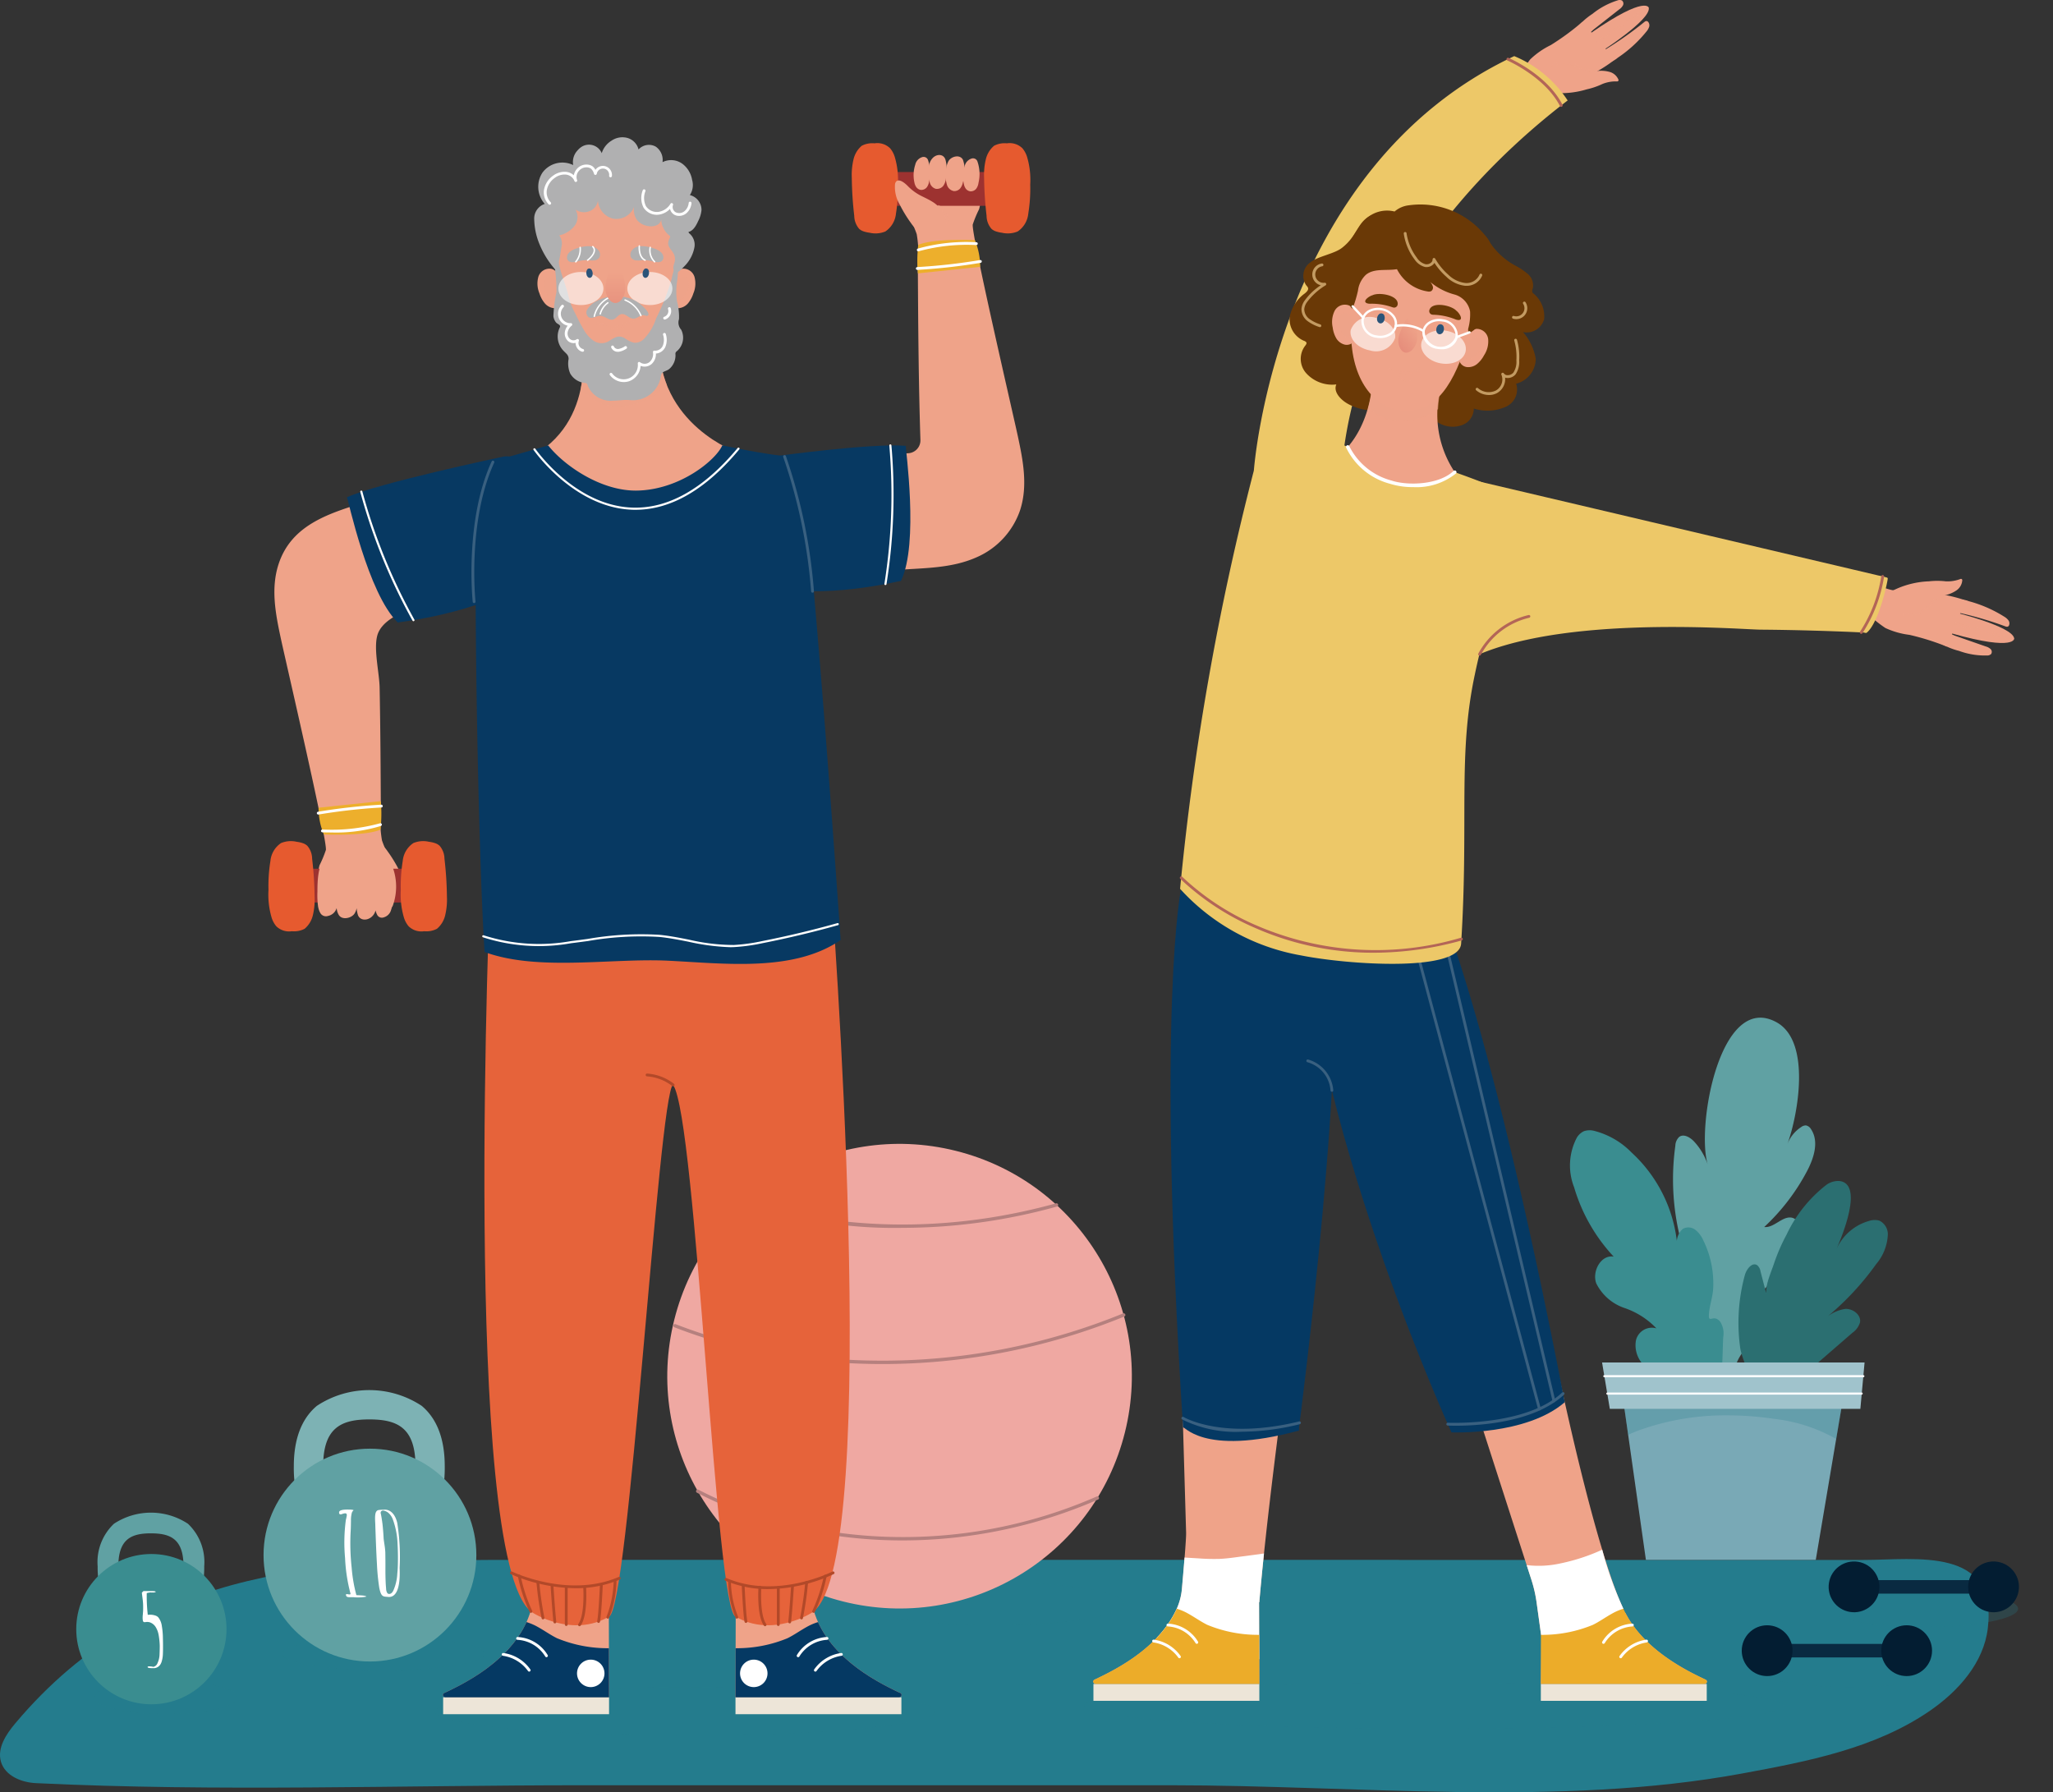 <svg xmlns="http://www.w3.org/2000/svg" xmlns:xlink="http://www.w3.org/1999/xlink" width="181" height="158" viewBox="0 0 181 158"><rect x="0" y="0" width="181" height="158" fill="#333333" stroke="none"/><defs><style>.a,.i{fill:#fff;}.a{stroke:#707070;}.b{clip-path:url(#a);}.c,.d{fill:#247c8d;}.d{opacity:0.25;}.an,.ao,.d,.r,.v,.w,.y,.z{mix-blend-mode:multiply;isolation:isolate;}.e{fill:#efa8a2;}.f{fill:#b5807e;}.g{fill:#7db2b4;}.h{fill:#60a1a3;}.j{fill:#3a8d90;}.k{fill:#092a41;}.l{fill:#031d32;}.m{fill:#2b6f71;}.n{fill:#79a9b6;}.o{fill:#a0c3cc;}.p,.w{fill:#efa389;}.q{fill:#edaf2c;}.r{opacity:0.57;}.s{fill:#f4c5ad;}.t{fill:#9d3230;}.u{fill:#e65a2f;}.v,.w{opacity:0.65;}.x{fill:#b0b0b1;}.an,.ao,.y,.z{opacity:0.61;}.y{fill:url(#b);}.z{fill:url(#c);}.aa{fill:url(#d);}.ab{fill:#2b5479;}.ac{fill:#ede5d8;}.ad{fill:#053963;}.ae{fill:#e6633a;}.af{fill:#b24929;}.ag{fill:#073962;}.ah{fill:#396080;}.ai{fill:#edc868;}.aj{fill:#b36557;}.ak{fill:#ecac29;}.al{fill:#6a3906;}.am{fill:#c39b62;}.an{fill:url(#e);}.ao{fill:url(#f);}.ap{fill:url(#g);}</style><clipPath id="a"><rect class="a" width="181" height="158" transform="translate(870 1114)"/></clipPath><radialGradient id="b" cx="0.5" cy="0.5" r="0.681" gradientTransform="translate(0.133 36.57) scale(0.734 0.734)" gradientUnits="objectBoundingBox"><stop offset="0" stop-color="#ee9e85"/><stop offset="0.145" stop-color="#efa58f"/><stop offset="0.392" stop-color="#f3bba9"/><stop offset="0.709" stop-color="#f9ddd5"/><stop offset="0.974" stop-color="#fff"/></radialGradient><radialGradient id="c" cx="0.5" cy="0.5" r="0.681" xlink:href="#b"/><linearGradient id="d" x1="0.5" y1="0.372" x2="0.5" y2="1.763" gradientUnits="objectBoundingBox"><stop offset="0" stop-color="#efa389"/><stop offset="1" stop-color="#e08073"/></linearGradient><radialGradient id="e" cx="0.5" cy="0.5" r="0.5" gradientTransform="matrix(0, 1, -1, 0, 301.519, 166.673)" xlink:href="#b"/><radialGradient id="f" cx="0.5" cy="0.5" r="0.671" gradientTransform="matrix(0.738, 0.18, -0.099, 0.722, 44.371, 78.335)" xlink:href="#b"/><linearGradient id="g" x1="0.698" y1="0.292" x2="0.113" y2="1.409" xlink:href="#d"/></defs><g class="b" transform="translate(-870 -1114)"><g transform="translate(-5.883 -23)"><g transform="translate(875.883 1226.712)"><g transform="translate(0 47.726)"><path class="c" d="M999.228,1260.2H921.87c-16.893,0-32.666.181-44.631,14.4-.813.966-1.627,2.187-1.27,3.4.363,1.228,1.787,1.819,3.068,1.881,15.977.769,32.185.187,48.222.187h51.85c16.459,0,34.221,1.937,50.352-1.034,5.767-1.062,11.724-2.2,16.555-5.522,2.521-1.732,4.757-4.241,5.119-7.278.863-7.256-6.335-6.029-10.946-6.029H999.228Z" transform="translate(-875.883 -1260.124)"/><ellipse class="d" cx="22.054" cy="2.139" rx="22.054" ry="2.139" transform="translate(38.362 11.291)"/><ellipse class="d" cx="30.818" cy="2.039" rx="30.818" ry="2.039" transform="translate(95.597 10.897)"/></g><g transform="translate(6.722 6.782)"><g transform="translate(47.762 0)"><ellipse class="d" cx="11.484" cy="1.896" rx="11.484" ry="1.896" transform="translate(21.616 42.993)"/><g transform="translate(0)"><circle class="e" cx="20.476" cy="20.476" r="20.476" transform="translate(0 39.734) rotate(-75.986)"/><g transform="translate(4.889 9.288)"><g transform="translate(6.283)"><path class="f" d="M948.614,1234.227a40.148,40.148,0,0,1-13.823-2.179.147.147,0,1,1,.112-.271c.114.047,11.59,4.631,27.248.29a.146.146,0,1,1,.078.282A50.9,50.9,0,0,1,948.614,1234.227Z" transform="translate(-934.7 -1231.766)"/></g><g transform="translate(0 9.998)"><path class="f" d="M947.482,1245.192a55.553,55.553,0,0,1-6.625-.394,45.6,45.6,0,0,1-11.7-2.847.147.147,0,1,1,.118-.269,45.337,45.337,0,0,0,11.626,2.825,56.115,56.115,0,0,0,27.807-3.774.147.147,0,1,1,.111.272A56.443,56.443,0,0,1,947.482,1245.192Z" transform="translate(-929.072 -1240.723)"/></g><g transform="translate(1.999 25.535)"><path class="f" d="M949.074,1259.123a42.085,42.085,0,0,1-7.816-.729,36.172,36.172,0,0,1-10.322-3.478.147.147,0,1,1,.147-.254,35.886,35.886,0,0,0,10.242,3.447,42.55,42.55,0,0,0,24.851-2.856.147.147,0,1,1,.116.27A43.281,43.281,0,0,1,949.074,1259.123Z" transform="translate(-930.862 -1254.641)"/></g></g></g></g><g transform="translate(0 26.053)"><g transform="translate(16.513)"><ellipse class="d" cx="8.917" cy="1.472" rx="8.917" ry="1.472" transform="translate(1.638 21.759)"/><g transform="translate(2.673)"><path class="g" d="M905.745,1262.62a5.918,5.918,0,0,1-4.857-2.858,11.176,11.176,0,0,1-1.8-6.269c0-2.4.684-4.192,2.033-5.322a8.388,8.388,0,0,1,9.241,0c1.349,1.131,2.032,2.921,2.032,5.322a11.176,11.176,0,0,1-1.8,6.269A5.917,5.917,0,0,1,905.745,1262.62Zm0-13.252c-2.442,0-4.069.7-4.069,4.126,0,3.546,1.863,6.542,4.069,6.542s4.069-3,4.069-6.542C909.814,1250.07,908.187,1249.368,905.745,1249.368Z" transform="translate(-899.092 -1246.784)"/></g><circle class="h" cx="9.381" cy="9.381" r="9.381" transform="translate(0 5.163)"/><g transform="translate(6.657 10.53)"><path class="i" d="M903.39,1263.918a.19.19,0,0,1-.114-.143c-.015-.049-.009-.083.018-.095a.4.4,0,0,1,.192.01c.143.024.205,0,.182-.069a14.718,14.718,0,0,1-.477-3.136,15.054,15.054,0,0,1,.066-3.325,1.059,1.059,0,0,1,.037-.156c.01-.055.021-.108.032-.161.058-.251-.019-.325-.226-.282l-.1.025-.1.037c-.162.05-.234,0-.237-.145-.008-.183.265-.269.809-.259.287,0,.442.02.47.059a.56.56,0,0,0-.153.221,2.5,2.5,0,0,0-.078.7c-.006.353-.01.707-.03.988a19.7,19.7,0,0,0,.09,3.135,13.442,13.442,0,0,0,.409,2.408l.011.031c.028,0,.067.005.116.007s.1,0,.15.008c.028,0,.071,0,.129.006.31.019.472.063.479.112a3.969,3.969,0,0,1-1.123.051h-.3A.749.749,0,0,1,903.39,1263.918Z" transform="translate(-902.661 -1256.217)"/><path class="i" d="M905.527,1257.611c0-.123-.01-.24-.015-.351-.026-.519.018-.762.113-.884a.29.29,0,0,1,.221-.12,2.327,2.327,0,0,1,.406-.022c.464-.066.988.235,1.208,1.152a18.914,18.914,0,0,1,.209,3.979c.08,1.731-.277,2.659-1.053,2.551-.406-.038-.575.008-.74-.8a19.049,19.049,0,0,1-.207-2.122C905.611,1260.008,905.563,1258.716,905.527,1257.611Zm1.584,5.757a4.179,4.179,0,0,0,.356-1.523c.019-.163.032-.352.041-.567.019-.495.027-1.177-.02-2.036a7.006,7.006,0,0,0-.407-2.131,1.416,1.416,0,0,0-.409-.61.919.919,0,0,0-.483-.2.291.291,0,0,0-.169.093.271.271,0,0,0-.006.2c.054.248.1.565.143.875.041.36.075.777.1,1.22,0,.115.034.331.083.656a5.9,5.9,0,0,1,.07.685c0,.219.014.749.007,1.5,0,.712.023,1.268.061,1.647a.774.774,0,0,0,.1.39.211.211,0,0,0,.228.083C906.914,1263.632,907.017,1263.551,907.111,1263.368Z" transform="translate(-902.33 -1256.216)"/></g></g><g transform="translate(0 10.803)"><ellipse class="d" cx="6.304" cy="1.481" rx="6.304" ry="1.481" transform="translate(1.598 14.797)"/><g transform="translate(1.887)"><path class="h" d="M888.293,1267.644a4.18,4.18,0,0,1-3.43-2.018,7.9,7.9,0,0,1-1.268-4.427,4.653,4.653,0,0,1,1.436-3.757,5.922,5.922,0,0,1,6.526,0,4.653,4.653,0,0,1,1.434,3.757,7.89,7.89,0,0,1-1.268,4.427A4.177,4.177,0,0,1,888.293,1267.644Zm0-9.358c-1.725,0-2.873.5-2.873,2.912,0,2.5,1.316,4.62,2.873,4.62s2.872-2.115,2.872-4.62C891.165,1258.782,890.018,1258.287,888.293,1258.287Z" transform="translate(-883.595 -1256.462)"/></g><circle class="j" cx="6.624" cy="6.624" r="6.624" transform="translate(0 3.646)"/><g transform="translate(5.784 6.919)"><path class="i" d="M887.593,1269.354c0-.03.018-.05.07-.058a.93.93,0,0,1,.192,0,1.29,1.29,0,0,1,.244.041.509.509,0,0,0,.369-.333,1.919,1.919,0,0,0,.176-.72c.014-.3.02-.576.02-.813a6.6,6.6,0,0,0-.081-.849,2.526,2.526,0,0,0-.09-.394,2.11,2.11,0,0,0-.167-.366.986.986,0,0,0-.552-.457.85.85,0,0,0-.356-.016c-.146.028-.21-.01-.24-.114a1.62,1.62,0,0,1-.022-.343c0-.051.008-.138.021-.265.005-.083.012-.165.018-.247.008-.285.007-.52-.006-.71s-.038-.381-.064-.582c-.011-.1-.025-.2-.04-.318a.729.729,0,0,1,.146-.155h.7c.24,0,.366.011.375.071l0,.018c-.055.011-.11.023-.169.039a2.05,2.05,0,0,0-.236,0v-.011a1.9,1.9,0,0,0-.383.061,14.638,14.638,0,0,0,.09,1.915,1.845,1.845,0,0,1,.225-.01,1.424,1.424,0,0,1,.495.093.613.613,0,0,1,.207.139,1.564,1.564,0,0,1,.317.793,6.43,6.43,0,0,1,.089.984c.008.3.011.527.011.717,0,.265,0,.489-.009.674a2.987,2.987,0,0,1-.022.324,2.931,2.931,0,0,1-.071.351,1.12,1.12,0,0,1-.124.3.742.742,0,0,1-.21.221.759.759,0,0,1-.3.115h-.146C887.768,1269.453,887.605,1269.434,887.593,1269.354Z" transform="translate(-887.086 -1262.66)"/></g></g></g><g transform="translate(146.837 40.83)"><ellipse class="d" cx="8.311" cy="1.611" rx="8.311" ry="1.611" transform="translate(7.739 2.883)"/><ellipse class="d" cx="8.311" cy="1.611" rx="8.311" ry="1.611" transform="translate(1.154 8.194)"/><g transform="translate(0 0)"><g transform="translate(7.331)"><g transform="translate(1.972 1.972)"><path class="k" d="M1034.679,1262.983h-12.3a.6.6,0,1,1,0-1.194h12.3a.6.6,0,0,1,0,1.194Z" transform="translate(-1021.782 -1261.789)"/></g><circle class="l" cx="2.239" cy="2.239" r="2.239" transform="matrix(0.16, -0.987, 0.987, 0.16, 0, 4.42)"/><circle class="l" cx="2.239" cy="2.239" r="2.239" transform="translate(12.3 4.42) rotate(-80.783)"/></g><g transform="translate(0 5.955)"><g transform="translate(1.642 1.642)"><path class="k" d="M1027.816,1268.022h-12.3a.6.6,0,1,1,0-1.194h12.3a.6.6,0,0,1,0,1.194Z" transform="translate(-1014.919 -1266.828)"/></g><circle class="l" cx="2.239" cy="2.239" r="2.239"/><circle class="l" cx="2.239" cy="2.239" r="2.239" transform="translate(12.3)"/></g></g></g></g><g transform="translate(138.424)"><path class="h" d="M1007.184,1239.827a1.3,1.3,0,0,1,.052-.942c.31-.506,1.116-.372,1.555.028s.692.973,1.148,1.353a21.479,21.479,0,0,1-1.611-11.6,1.117,1.117,0,0,1,.34-.782c.4-.3.965.036,1.307.4a5.624,5.624,0,0,1,1.212,2.043c-1.032-3.329,1.076-15.281,6.057-12.554,3.093,1.694,1.888,8.191.971,10.724a3.127,3.127,0,0,1,1.214-1.486.688.688,0,0,1,.406-.142.658.658,0,0,1,.452.329c.728,1.079.261,2.544-.345,3.695a18.52,18.52,0,0,1-3.778,4.933c.9.1,1.652-1.066,2.52-.8a1.249,1.249,0,0,1,.76.907,3.719,3.719,0,0,1-1.227,3.385,21.293,21.293,0,0,0-2.632,2.687,8.832,8.832,0,0,1,1.285-.595.723.723,0,0,1,.469-.057c.276.094.342.453.317.743-.21,2.414-3.232,3.624-4,5.926a9.064,9.064,0,0,1-.4,1.269,1.123,1.123,0,0,1-1.047.686c-1.428-.175-1.96-3.009-2.536-4.044A22.087,22.087,0,0,1,1007.184,1239.827Z" transform="translate(-999.048 -1217.369)"/><path class="j" d="M1013.39,1244.507a1.891,1.891,0,0,0-.291-1.4c-.637-.705-1.077.379-.952-.812.076-.716.328-1.394.361-2.13a8.617,8.617,0,0,0-.876-4.2,2.425,2.425,0,0,0-.693-.92,1.01,1.01,0,0,0-1.092-.1,1.546,1.546,0,0,0-.546,1.067,12.61,12.61,0,0,0-3.985-7.781,7.042,7.042,0,0,0-3.284-1.911,1.582,1.582,0,0,0-.925.026,1.458,1.458,0,0,0-.621.566,5.267,5.267,0,0,0-.241,4.379,15.283,15.283,0,0,0,3.488,6.112c-1.114-.187-1.921,1.284-1.54,2.348a4.321,4.321,0,0,0,2.477,2.175,7,7,0,0,1,2.829,1.8,1.443,1.443,0,0,0-1.8,1.05,2.474,2.474,0,0,0,.666,2.172,10.117,10.117,0,0,0,1.85,1.462,9.014,9.014,0,0,1,2.19,2.048c.521.724.71,1.862,1.65.95C1013.437,1250.063,1013.287,1246.272,1013.39,1244.507Z" transform="translate(-999.889 -1216.335)"/><path class="m" d="M1013.352,1245.055a15.939,15.939,0,0,1,.4-6.49c.146-.53.651-1.18,1.1-.861a.89.89,0,0,1,.279.53l.529,2.034c-.173-.666.433-2.034.646-2.672a16.567,16.567,0,0,1,1.131-2.613,12.052,12.052,0,0,1,3.495-4.368,1.817,1.817,0,0,1,1.117-.347c2.25.2.223,4.987-.226,6.02a4.474,4.474,0,0,1,2.893-2.5,1.509,1.509,0,0,1,.894-.022,1.332,1.332,0,0,1,.748,1.22,4.319,4.319,0,0,1-1.036,2.621,24.585,24.585,0,0,1-4.5,4.789,3.416,3.416,0,0,1,1.789-.849c.671-.03,1.406.526,1.293,1.187a1.713,1.713,0,0,1-.669.918l-1.5,1.3-5.187,4.5a.719.719,0,0,1-.35.2C1014.959,1249.818,1013.482,1245.895,1013.352,1245.055Z" transform="translate(-998.343 -1215.87)"/><g transform="translate(2.82 30.403)"><g transform="translate(1.395)"><path class="n" d="M1003.666,1244.6h20.384l-2.937,17.4h-14.978Z" transform="translate(-1003.666 -1244.605)"/><path class="d" d="M1023.52,1247.23c-.229-.073-.461-.136-.693-.192a19.906,19.906,0,0,0-4.1-.435c-2.29-.059-4.579.009-6.866.1a38.6,38.6,0,0,0-7.784.889l.448,3.156a12.954,12.954,0,0,1,1.472-.576,22.519,22.519,0,0,1,7.2-1.141,28.078,28.078,0,0,1,4.174.308,14.321,14.321,0,0,1,5.5,1.779Z" transform="translate(-1003.618 -1244.375)"/></g><path class="o" d="M1002.416,1244.6h23.144l-.372,4.092H1003.1Z" transform="translate(-1002.416 -1244.605)"/><g transform="translate(0.107 1.112)"><path class="i" d="M1025.44,1245.787h-22.834a.093.093,0,0,1-.094-.093.094.094,0,0,1,.094-.094h22.834a.093.093,0,0,1,.093.094A.092.092,0,0,1,1025.44,1245.787Z" transform="translate(-1002.512 -1245.601)"/></g><g transform="translate(0.364 2.645)"><path class="i" d="M1025.274,1247.16h-22.439a.093.093,0,0,1,0-.185h22.439a.093.093,0,0,1,0,.185Z" transform="translate(-1002.742 -1246.975)"/></g></g></g></g><g transform="translate(899.554 1137)"><g transform="translate(0 12.103)"><g transform="translate(0 29.099)"><g transform="translate(0.529)"><path class="p" d="M919.644,1183.226l-.034.03c-2.647,2.356-6.713,1.9-10.032,3.139-1.11.415-2.634,1.133-2.957,2.359s.186,3.285.211,4.572c.069,3.585.09,7.172.108,10.759a10.1,10.1,0,0,0,.1,2.711,8.731,8.731,0,0,0,.544,1.254,8.3,8.3,0,0,1,.681,2.3c.138.965-.859,1.536-1.629,1.878a3.269,3.269,0,0,1-.643.228,3.614,3.614,0,0,1-1,.022l-1.154-.08a3.116,3.116,0,0,1-1.547-.382,2.176,2.176,0,0,1-.848-1.467,3.516,3.516,0,0,1,.093-1.568,10.163,10.163,0,0,0,.559-1.345c.122-.9-3.53-16.573-3.978-18.664-.459-2.14-.894-4.373-.2-6.515,1.16-3.578,4.628-4.54,7.841-5.544a99.429,99.429,0,0,1,11.768-2.909,2.843,2.843,0,0,1,1.255-.039,2.336,2.336,0,0,1,.956.6A6.15,6.15,0,0,1,919.644,1183.226Z" transform="translate(-897.563 -1173.911)"/></g><g transform="translate(4.262 29.425)"><path class="q" d="M901.512,1203.207s3.589.171,4.99-.421a12.33,12.33,0,0,0,.031-2.514c.011,0-5.49.578-5.49.578A6.005,6.005,0,0,0,901.512,1203.207Z" transform="translate(-900.892 -1200.272)"/><g transform="translate(0.364 1.944)"><path class="i" d="M902.157,1202.83c-.458,0-.763-.012-.8-.014a.125.125,0,0,1-.118-.13.123.123,0,0,1,.129-.118,16.12,16.12,0,0,0,5.065-.545.124.124,0,0,1,.094.23A13.478,13.478,0,0,1,902.157,1202.83Z" transform="translate(-901.234 -1202.013)"/></g><g transform="translate(0 0.309)"><path class="i" d="M901.031,1201.418a.123.123,0,0,1-.122-.1.125.125,0,0,1,.1-.144,52.333,52.333,0,0,1,5.579-.623.124.124,0,0,1,.011.248,51.77,51.77,0,0,0-5.547.62Z" transform="translate(-900.907 -1200.549)"/></g></g><g transform="translate(0 32.955)"><g transform="translate(7.202 0.046)"><path class="p" d="M904.922,1206.218c.281.176.589.322.887.469a4.414,4.414,0,0,1,1.251.886c.191.194.732.708,1.03.45a.428.428,0,0,0,.125-.274,3.034,3.034,0,0,0-.422-1.794,11.657,11.657,0,0,0-.993-1.628,2.677,2.677,0,0,0-.687-.708,1.825,1.825,0,0,0-1.919.361,1.321,1.321,0,0,0,.083,1.69A2.632,2.632,0,0,0,904.922,1206.218Z" transform="translate(-903.496 -1203.474)"/><g class="r" transform="translate(0 0.769)"><path class="s" d="M904.417,1205.87a.129.129,0,0,1-.066-.019,1.792,1.792,0,0,1-.81-1.554.124.124,0,1,1,.247-.018,1.547,1.547,0,0,0,.7,1.361.125.125,0,0,1-.066.23Z" transform="translate(-903.541 -1204.164)"/></g></g><rect class="t" width="8.873" height="2.978" transform="translate(3.456 2.427)"/><path class="u" d="M900.143,1203.618a2.608,2.608,0,0,0-.564-.131,2.271,2.271,0,0,0-1.382.111,2.143,2.143,0,0,0-.938,1.575,13.835,13.835,0,0,0-.171,2.562,7.117,7.117,0,0,0,.286,2.464,2.212,2.212,0,0,0,.4.732,1.615,1.615,0,0,0,1.374.44,2.008,2.008,0,0,0,1.126-.215,2.221,2.221,0,0,0,.727-1.193,5.9,5.9,0,0,0,.153-1.664,31.817,31.817,0,0,0-.218-3.325,1.769,1.769,0,0,0-.427-1.137A1.07,1.07,0,0,0,900.143,1203.618Z" transform="translate(-897.089 -1203.434)"/><path class="u" d="M910.594,1203.618a2.616,2.616,0,0,0-.565-.131,2.267,2.267,0,0,0-1.381.111,2.14,2.14,0,0,0-.938,1.575,13.746,13.746,0,0,0-.171,2.562,7.117,7.117,0,0,0,.286,2.464,2.192,2.192,0,0,0,.4.732,1.613,1.613,0,0,0,1.373.44,2.013,2.013,0,0,0,1.128-.215,2.213,2.213,0,0,0,.726-1.193,5.9,5.9,0,0,0,.153-1.664,31.5,31.5,0,0,0-.217-3.325,1.776,1.776,0,0,0-.428-1.137A1.08,1.08,0,0,0,910.594,1203.618Z" transform="translate(-895.874 -1203.434)"/><path class="p" d="M907.652,1205.909a3.5,3.5,0,0,0-.423-.957,2.5,2.5,0,0,0-1.141-.927,1.218,1.218,0,0,0-.21-.225,1.66,1.66,0,0,0-.882-.325,4.07,4.07,0,0,0-3.141,1.114c-.862.752-.9,2.249-.9,3.306a7.1,7.1,0,0,0,.064,1.334.283.283,0,0,0,.012.046,1.568,1.568,0,0,0,.2.523.571.571,0,0,0,.661.222,1,1,0,0,0,.749-.665v-.006l.012,0a1.333,1.333,0,0,0,.185.586c.3.481,1.113.287,1.385-.117a1.4,1.4,0,0,0,.189-.482,2.668,2.668,0,0,0,.106.579c.146.472.727.563,1.175.221a1.1,1.1,0,0,0,.386-.6,1.647,1.647,0,0,0,.144.39.466.466,0,0,0,.575.222.929.929,0,0,0,.652-.665c.027-.077.05-.155.07-.233a.446.446,0,0,0,.088-.155A4.976,4.976,0,0,0,907.652,1205.909Z" transform="translate(-896.64 -1203.432)"/></g></g><g transform="translate(41.649 0.528)"><path class="p" d="M935.817,1178.06c3.544-2.064,8.435-2.327,12.421-2.6.307-.021.614-.04.921-.059a1.136,1.136,0,0,0,1.069-1.17c-.167-5.144-.2-10.291-.228-15.438a10.137,10.137,0,0,0-.1-2.71,8.942,8.942,0,0,0-.544-1.254,8.287,8.287,0,0,1-.682-2.305c-.138-.963.86-1.535,1.629-1.878a3.176,3.176,0,0,1,.644-.227,3.665,3.665,0,0,1,.995-.024l1.154.08a3.136,3.136,0,0,1,1.548.382,2.18,2.18,0,0,1,.847,1.467,3.522,3.522,0,0,1-.093,1.569,10.184,10.184,0,0,0-.558,1.345c-.123.9,3.528,16.572,3.977,18.664.46,2.14.894,4.371.2,6.515a6.991,6.991,0,0,1-3.887,4.178c-2.183.958-4.555.917-6.923,1.092-2.832.21-5.747.378-8.45-.489C937.068,1184.342,931.9,1180.34,935.817,1178.06Z" transform="translate(-934.4 -1148.076)"/><g transform="translate(15.434 8.513)"><path class="q" d="M953.407,1155.965s-3.588-.171-4.99.42a12.339,12.339,0,0,0-.031,2.514l5.49-.577A6,6,0,0,0,953.407,1155.965Z" transform="translate(-948.216 -1155.942)"/><g transform="translate(0.082 0.197)"><path class="i" d="M948.425,1156.935a.124.124,0,0,1-.048-.239,15.953,15.953,0,0,1,5.169-.563.123.123,0,0,1,.118.13.122.122,0,0,1-.13.118,16.074,16.074,0,0,0-5.063.545A.138.138,0,0,1,948.425,1156.935Z" transform="translate(-948.3 -1156.119)"/></g><g transform="translate(0 1.778)"><path class="i" d="M948.351,1158.406a.124.124,0,0,1-.006-.248,51.432,51.432,0,0,0,5.548-.621.124.124,0,0,1,.042.244,51.8,51.8,0,0,1-5.579.624Z" transform="translate(-948.227 -1157.535)"/></g></g><g transform="translate(9.778)"><rect class="t" width="8.873" height="2.978" transform="translate(12.274 5.513) rotate(180)"/><path class="u" d="M954.62,1156.073a2.767,2.767,0,0,0,.564.13,2.29,2.29,0,0,0,1.382-.11,2.145,2.145,0,0,0,.938-1.576,13.733,13.733,0,0,0,.171-2.562,7.119,7.119,0,0,0-.286-2.464,2.2,2.2,0,0,0-.4-.732,1.611,1.611,0,0,0-1.374-.439,2.012,2.012,0,0,0-1.126.214,2.226,2.226,0,0,0-.727,1.193,5.866,5.866,0,0,0-.152,1.665,31.581,31.581,0,0,0,.217,3.325,1.773,1.773,0,0,0,.428,1.137A1.11,1.11,0,0,0,954.62,1156.073Z" transform="translate(-941.945 -1148.316)"/><path class="u" d="M944.17,1156.073a2.766,2.766,0,0,0,.564.13,2.287,2.287,0,0,0,1.381-.11,2.141,2.141,0,0,0,.938-1.576,13.635,13.635,0,0,0,.171-2.562,7.117,7.117,0,0,0-.285-2.464,2.2,2.2,0,0,0-.4-.732,1.609,1.609,0,0,0-1.373-.439,2.018,2.018,0,0,0-1.127.214,2.231,2.231,0,0,0-.726,1.193,5.911,5.911,0,0,0-.153,1.665,31.861,31.861,0,0,0,.216,3.325,1.78,1.78,0,0,0,.429,1.137A1.1,1.1,0,0,0,944.17,1156.073Z" transform="translate(-943.16 -1148.316)"/><g transform="translate(3.786 3.277)"><path class="p" d="M949.867,1153.127c-.281-.176-.589-.321-.887-.469a4.457,4.457,0,0,1-1.251-.886c-.191-.2-.732-.708-1.03-.45a.432.432,0,0,0-.125.272,3.044,3.044,0,0,0,.422,1.794,11.537,11.537,0,0,0,.993,1.628,2.679,2.679,0,0,0,.687.709,1.824,1.824,0,0,0,1.919-.362,1.319,1.319,0,0,0-.083-1.69A2.612,2.612,0,0,0,949.867,1153.127Z" transform="translate(-946.551 -1151.251)"/><g class="v" transform="translate(3.773 2.175)"><path class="p" d="M950.777,1154.843a.093.093,0,0,1-.093-.086,1.575,1.575,0,0,0-.71-1.385.093.093,0,0,1-.029-.128.094.094,0,0,1,.128-.03,1.767,1.767,0,0,1,.8,1.53.094.094,0,0,1-.086.1Z" transform="translate(-949.931 -1153.2)"/></g></g><g transform="translate(5.449 1.033)"><path class="p" d="M953.309,1151.658a1.137,1.137,0,0,1-.19.509.619.619,0,0,1-.526.246.6.6,0,0,1-.407-.234,1.043,1.043,0,0,1-.169-.407,2.979,2.979,0,0,1,.071-1.576.9.9,0,0,1,.593-.667.412.412,0,0,1,.523.223A3.362,3.362,0,0,1,953.309,1151.658Z" transform="translate(-947.587 -1149.21)"/><path class="p" d="M949.406,1151.546a1.122,1.122,0,0,1-.19.51.623.623,0,0,1-.526.245.593.593,0,0,1-.407-.236,1.038,1.038,0,0,1-.169-.406,2.978,2.978,0,0,1,.071-1.576.9.9,0,0,1,.593-.666.412.412,0,0,1,.523.223A3.358,3.358,0,0,1,949.406,1151.546Z" transform="translate(-948.041 -1149.223)"/><path class="p" d="M952.1,1151.611a1.269,1.269,0,0,1-.227.54.687.687,0,0,1-.568.26.783.783,0,0,1-.624-.577,2.975,2.975,0,0,1-.04-1.511,1.619,1.619,0,0,1,.189-.572c.248-.4.987-.6,1.26-.117A2.992,2.992,0,0,1,952.1,1151.611Z" transform="translate(-947.748 -1149.228)"/><path class="p" d="M950.823,1150.552a5.662,5.662,0,0,1-.067.753,1.346,1.346,0,0,1-.23.649.706.706,0,0,1-.682.264.769.769,0,0,1-.506-.53,3.012,3.012,0,0,1-.075-1.47,1.194,1.194,0,0,1,.385-.77c.409-.343.937-.252,1.069.221A3.072,3.072,0,0,1,950.823,1150.552Z" transform="translate(-947.905 -1149.241)"/></g></g></g><g transform="translate(23.429)"><g transform="translate(0.019 17.335)"><path class="p" d="M922.19,1163.372s1.676,7.26-4.1,10.672c0-.124.683,7.136,9.432,6.453.185.063,7.445-.31,8.563-6.639,0,0-7.2-2.419-7.012-10.052C929.078,1163.869,922.19,1163.372,922.19,1163.372Z" transform="translate(-918.095 -1163.372)"/><path class="w" d="M929.337,1167.827a9.793,9.793,0,0,1-.568-2.128,10.308,10.308,0,0,1-.287-1.915c-.459-.012-1.779-.1-3.13-.188l-.087.042a4.466,4.466,0,0,1-3.3.632l-.059-.021a12.706,12.706,0,0,1-.151,3.885c.085.1.171.2.26.3a4.173,4.173,0,0,0,3.362,1.321,5.9,5.9,0,0,0,3.386-1.434C928.958,1168.164,929.145,1167.99,929.337,1167.827Z" transform="translate(-917.669 -1163.346)"/></g><g transform="translate(0.276 11.569)"><path class="p" d="M919.582,1158.238a1.026,1.026,0,0,0-1.169.7,2.226,2.226,0,0,0,.1,1.469,2.531,2.531,0,0,0,.462.859,1.213,1.213,0,0,0,.849.438.808.808,0,0,0,.779-.489,1.167,1.167,0,0,0,.056-.346C920.689,1160.079,920.51,1158.521,919.582,1158.238Z" transform="translate(-918.326 -1158.207)"/><path class="w" d="M919.065,1158.943a.582.582,0,0,0-.217.367,1.591,1.591,0,0,0,.339,1.161c.173.259.493.609.843.425.411-.218.308-1,.128-1.336S919.511,1158.633,919.065,1158.943Z" transform="translate(-918.267 -1158.131)"/><g transform="translate(11.604)"><path class="p" d="M929.8,1158.238a1.025,1.025,0,0,1,1.168.7,2.233,2.233,0,0,1-.1,1.469,2.552,2.552,0,0,1-.462.859,1.216,1.216,0,0,1-.849.438.807.807,0,0,1-.779-.489,1.138,1.138,0,0,1-.056-.346C928.692,1160.079,928.87,1158.521,929.8,1158.238Z" transform="translate(-928.721 -1158.207)"/><path class="w" d="M930.227,1158.943a.583.583,0,0,1,.218.367,1.592,1.592,0,0,1-.34,1.161c-.172.259-.493.609-.842.425-.412-.218-.309-1-.129-1.336S929.782,1158.633,930.227,1158.943Z" transform="translate(-928.691 -1158.131)"/></g></g><path class="p" d="M930.19,1160.413c-.556,4.368-1.614,7.569-5.119,7.538-3.382-.029-4.457-2.75-5.119-7.1-1.086-7.136,2.275-8.843,5.119-8.843S931.09,1153.339,930.19,1160.413Z" transform="translate(-917.884 -1147.359)"/><path class="x" d="M930.515,1159.849c.026.007.061-.007.121-.041a3.479,3.479,0,0,0,.652-.57,3.166,3.166,0,0,0,.9-1.631,1.3,1.3,0,0,0-.42-1.278c-.058-.043-.06-.077-.1-.137.433-.106.678-.555.862-.961a2.659,2.659,0,0,0,.294-.968,1.346,1.346,0,0,0-1.024-1.325,1.622,1.622,0,0,0,.2-1.327,2.248,2.248,0,0,0-.787-1.375,1.683,1.683,0,0,0-1.825-.2,1.421,1.421,0,0,0-.593-1.367,1.236,1.236,0,0,0-1.52.248,1.417,1.417,0,0,0-.976-1.016,1.692,1.692,0,0,0-1.409.242,1.969,1.969,0,0,0-.861,1.1,1.218,1.218,0,0,0-1.742-.581,1.569,1.569,0,0,0-.4.349,1.476,1.476,0,0,0-.373,1.28,2.184,2.184,0,0,0-2.709.664,2.28,2.28,0,0,0,.2,2.761,1.363,1.363,0,0,0-.929,1.35,6.036,6.036,0,0,0,.452,2.166,7.894,7.894,0,0,0,1.428,2.3c.287-.166.473-1.773.539-2.1a1.188,1.188,0,0,0-.212-.94,2.4,2.4,0,0,0,1.326-.808,1.3,1.3,0,0,0,.107-1.469,1.324,1.324,0,0,0,1.248.137,1.175,1.175,0,0,0,.731-.923,1.751,1.751,0,0,0,1.4,1.6,1.681,1.681,0,0,0,1.788-1.056,1.572,1.572,0,0,0,.273,1.188,1.632,1.632,0,0,0,1.088.523,1.2,1.2,0,0,0,.684-.118.68.68,0,0,0,.362-.566,1.425,1.425,0,0,0,.162.808,1.72,1.72,0,0,0,.49.653c.138.109.142.117.074.279a1.044,1.044,0,0,0-.132.471c.02.353.345.6.5.92a1.021,1.021,0,0,1,.083.655c-.03.141-.089.274-.113.415a.891.891,0,0,0,.059.473C930.458,1159.778,930.474,1159.838,930.515,1159.849Z" transform="translate(-918.078 -1147.843)"/><g transform="translate(0.842 2.405)"><path class="i" d="M919.349,1153.539a.12.12,0,0,1-.085-.035,1.481,1.481,0,0,1-.4-1.348,1.936,1.936,0,0,1,.776-1.17,1.689,1.689,0,0,1,1.154-.347,1.228,1.228,0,0,1,.685.3,1.19,1.19,0,0,1,.279-.568,1.107,1.107,0,0,1,1.088-.344.813.813,0,0,1,.313.147.862.862,0,0,1,.224.291.8.8,0,0,1,1.455.546.122.122,0,0,1-.138.106.125.125,0,0,1-.107-.14.551.551,0,0,0-1.089-.168.126.126,0,0,1-.113.1.125.125,0,0,1-.127-.083.973.973,0,0,0-.259-.461.59.59,0,0,0-.218-.1.856.856,0,0,0-.839.266.813.813,0,0,0-.2.778c.008.018.015.037.021.055a.124.124,0,0,1-.232.088c-.008-.018-.014-.037-.021-.056a.912.912,0,0,0-.745-.515,1.436,1.436,0,0,0-.982.3,1.684,1.684,0,0,0-.679,1.016,1.251,1.251,0,0,0,.33,1.122.124.124,0,0,1-.086.214Z" transform="translate(-918.832 -1149.998)"/></g><g transform="translate(9.436 4.587)"><path class="i" d="M929.866,1154.295a.854.854,0,0,1-.4-.094.8.8,0,0,1-.4-.523,1.679,1.679,0,0,1-.983.506,1.389,1.389,0,0,1-1.348-.616,1.872,1.872,0,0,1-.073-1.529.124.124,0,0,1,.237.076,1.635,1.635,0,0,0,.047,1.324,1.155,1.155,0,0,0,1.106.5,1.5,1.5,0,0,0,1.055-.711.124.124,0,0,1,.22.114.53.53,0,0,0,.258.641.722.722,0,0,0,.752-.1,1.082,1.082,0,0,0,.377-.733.124.124,0,0,1,.247.028,1.332,1.332,0,0,1-.47.9A1.016,1.016,0,0,1,929.866,1154.295Z" transform="translate(-926.532 -1151.952)"/></g><g transform="translate(1.677 10.884)"><path class="x" d="M930.22,1158.407a6.167,6.167,0,0,0-.2.781,20.44,20.44,0,0,1-1.377,3.5,4.514,4.514,0,0,1-1.134,1.86,1.086,1.086,0,0,1-.814.269,2.279,2.279,0,0,1-.789-.382c-.632-.369-.976-.013-1.524.3a1.249,1.249,0,0,1-1.246-.091,2.813,2.813,0,0,1-.863-.97c-.28-.463-.519-.949-.753-1.435a6.054,6.054,0,0,1-.566-1.4c-.217-1.048-.718-2.026-.882-3.084-.01-.061-.026-.134-.084-.158s-.127.021-.166.073a.857.857,0,0,0-.092.6,14.943,14.943,0,0,1,.134,2.082,12.239,12.239,0,0,0-.271,2.131,1.089,1.089,0,0,0,.232.55c.14.166.458.208.33.443a1.8,1.8,0,0,0,.313,2.037c.234.257.471.375.464.747a2.188,2.188,0,0,0,.141,1.268,1.663,1.663,0,0,0,1.284.837.306.306,0,0,1,.175.05.3.3,0,0,1,.071.139,2.179,2.179,0,0,0,2.241,1.373c.519,0,.981-.1,1.494-.05a2.5,2.5,0,0,0,2.67-1.819c.057-.2.045-.459.193-.595s.441-.181.614-.335a1.584,1.584,0,0,0,.541-1.258.4.4,0,0,1,.01-.175.4.4,0,0,1,.131-.145,1.56,1.56,0,0,0,.361-1.881.936.936,0,0,1-.192-.924,5.12,5.12,0,0,0-.174-1.564,5.96,5.96,0,0,1-.019-1.6,7.555,7.555,0,0,0,.1-1.258c-.007-.1-.057-.233-.157-.219-.059.009-.1.067-.122.12S930.242,1158.346,930.22,1158.407Z" transform="translate(-919.58 -1157.593)"/><g transform="translate(0.417 3.872)"><path class="i" d="M922.125,1165.21l-.027,0a.757.757,0,0,1-.5-.405.8.8,0,0,1-.093-.377.746.746,0,0,1-.643-.14.9.9,0,0,1-.3-.829,1.122,1.122,0,0,1,.249-.545,1.074,1.074,0,0,1-.536-1.815.125.125,0,0,1,.175.177.826.826,0,0,0,.628,1.412.127.127,0,0,1,.124.079.123.123,0,0,1-.038.141.966.966,0,0,0-.357.587.643.643,0,0,0,.213.6.478.478,0,0,0,.579.019.124.124,0,0,1,.153,0,.123.123,0,0,1,.039.147.547.547,0,0,0,.365.709.125.125,0,0,1,.095.149A.123.123,0,0,1,922.125,1165.21Z" transform="translate(-919.953 -1161.061)"/></g><g transform="translate(4.963 6.354)"><path class="i" d="M925.294,1167.625a1.543,1.543,0,0,1-1.245-.623.124.124,0,0,1,.2-.145,1.254,1.254,0,0,0,2.266-.871.123.123,0,0,1,.2-.107.679.679,0,0,0,.838-.019.945.945,0,0,0,.3-.864.124.124,0,0,1,.037-.107.122.122,0,0,1,.107-.033.721.721,0,0,0,.727-.443,1.418,1.418,0,0,0,.017-.968.125.125,0,0,1,.239-.07,1.669,1.669,0,0,1-.029,1.142.994.994,0,0,1-.838.595,1.18,1.18,0,0,1-.4.941.951.951,0,0,1-.948.144,1.545,1.545,0,0,1-.96,1.334A1.439,1.439,0,0,1,925.294,1167.625Z" transform="translate(-924.026 -1163.285)"/></g><g transform="translate(5.097 7.476)"><path class="i" d="M924.758,1164.839a.62.62,0,0,1-.6-.385.124.124,0,1,1,.236-.078.394.394,0,0,0,.412.213,1.411,1.411,0,0,0,.558-.234.124.124,0,0,1,.17.043.122.122,0,0,1-.042.17,1.6,1.6,0,0,1-.663.268A.624.624,0,0,1,924.758,1164.839Z" transform="translate(-924.146 -1164.29)"/></g><g transform="translate(9.699 4.099)"><path class="i" d="M928.393,1162.348a.124.124,0,0,1-.036-.243.541.541,0,0,0,.336-.672.124.124,0,1,1,.232-.086.79.79,0,0,1-.5,1A.131.131,0,0,1,928.393,1162.348Z" transform="translate(-928.268 -1161.265)"/></g></g><g transform="translate(2.129 9.516)"><g transform="translate(0 2.358)"><ellipse class="y" cx="1.986" cy="1.458" rx="1.986" ry="1.458" transform="translate(6.081)"/><ellipse class="z" cx="1.986" cy="1.458" rx="1.986" ry="1.458"/></g><g transform="translate(3.367 6.449)"><g class="v"><path class="p" d="M924.431,1162.836c-.087,0-.174,0-.261-.008a8.54,8.54,0,0,1-1.093-.164.093.093,0,1,1,.036-.183,8.422,8.422,0,0,0,1.068.161,4.185,4.185,0,0,0,2.218-.485.093.093,0,1,1,.088.163A4.368,4.368,0,0,1,924.431,1162.836Z" transform="translate(-923.001 -1162.145)"/></g><g class="v" transform="translate(1.226 0.758)"><path class="p" d="M924.508,1163.141a2.041,2.041,0,0,1-.33-.026.093.093,0,1,1,.03-.184,1.876,1.876,0,0,0,.977-.1.094.094,0,0,1,.121.054.093.093,0,0,1-.054.12A2.07,2.07,0,0,1,924.508,1163.141Z" transform="translate(-924.1 -1162.823)"/></g></g><g transform="translate(2.478 0.807)"><g transform="translate(0 3.648)"><path class="x" d="M923.053,1160.845a2.022,2.022,0,0,0-.8.748.52.52,0,0,0,.163.663c.307.163.662-.141,1.009-.133.4.008.751.434,1.136.319.276-.081.429-.415.711-.47.383-.075.681.4,1.071.4.344,0,.634-.376.968-.294.087.021.177.073.26.039.38-.153-.426-.859-.555-.973a2.888,2.888,0,0,0-1.208-.619A3.68,3.68,0,0,0,923.053,1160.845Z" transform="translate(-922.205 -1160.354)"/><g transform="translate(0.625)"><path class="i" d="M922.826,1162.233h-.01a.06.06,0,0,1-.05-.071,2.512,2.512,0,0,1,1.563-1.8.061.061,0,0,1,.078.038.062.062,0,0,1-.038.079,2.384,2.384,0,0,0-1.481,1.7A.062.062,0,0,1,922.826,1162.233Z" transform="translate(-922.765 -1160.359)"/></g><g transform="translate(3.338 0.314)"><path class="i" d="M926.656,1162.14a.06.06,0,0,1-.057-.039,2.462,2.462,0,0,0-1.364-1.341.062.062,0,0,1-.036-.08.064.064,0,0,1,.08-.036,2.6,2.6,0,0,1,1.434,1.41.063.063,0,0,1-.035.082A.06.06,0,0,1,926.656,1162.14Z" transform="translate(-925.195 -1160.641)"/></g><g transform="translate(1.149 0.555)"><path class="i" d="M923.3,1161.957h-.016a.062.062,0,0,1-.044-.076,1.832,1.832,0,0,1,.693-1.011.062.062,0,0,1,.087.013.063.063,0,0,1-.013.087,1.712,1.712,0,0,0-.647.942A.062.062,0,0,1,923.3,1161.957Z" transform="translate(-923.234 -1160.856)"/></g></g><path class="aa" d="M925.47,1160c0,.721-.4,1.376-.89,1.376s-.891-.655-.891-1.376a8.77,8.77,0,0,1,.891-2.9A8.777,8.777,0,0,1,925.47,1160Z" transform="translate(-922.032 -1157.091)"/></g><g transform="translate(6.343)"><path class="x" d="M926.457,1156.453a2.931,2.931,0,0,1,1.226.172,1.707,1.707,0,0,1,.674.34c.346.318.32.867-.23.893a2.035,2.035,0,0,1-.575-.1,2.99,2.99,0,0,0-.84-.076,3,3,0,0,1-.53.012.6.6,0,0,1-.448-.248.578.578,0,0,1,.094-.661A.988.988,0,0,1,926.457,1156.453Z" transform="translate(-925.668 -1156.36)"/><g transform="translate(0.724)"><path class="i" d="M926.891,1157.75a.059.059,0,0,1-.027-.007c-.642-.309-.545-1.278-.54-1.319a.062.062,0,0,1,.068-.056.064.064,0,0,1,.055.069c0,.009-.092.923.472,1.194a.063.063,0,0,1,.029.083A.064.064,0,0,1,926.891,1157.75Z" transform="translate(-926.316 -1156.368)"/></g><g transform="translate(1.663 0.126)"><path class="i" d="M927.638,1157.88a.061.061,0,0,1-.044-.019,1.457,1.457,0,0,1-.406-1.333.062.062,0,0,1,.121.031,1.334,1.334,0,0,0,.374,1.214.063.063,0,0,1,0,.088A.06.06,0,0,1,927.638,1157.88Z" transform="translate(-927.157 -1156.481)"/></g><path class="ab" d="M926.64,1158.653c-.023.3.233.53.467.252a.62.62,0,0,0,.072-.5.242.242,0,0,0-.358-.171A.552.552,0,0,0,926.64,1158.653Z" transform="translate(-925.555 -1156.154)"/></g><g transform="translate(0.758 0.061)"><path class="x" d="M922.793,1156.453a2.93,2.93,0,0,0-1.226.172,1.706,1.706,0,0,0-.674.34c-.346.318-.32.867.23.893a2.037,2.037,0,0,0,.575-.1,2.993,2.993,0,0,1,.841-.076,2.983,2.983,0,0,0,.529.012.608.608,0,0,0,.449-.248.58.58,0,0,0-.095-.661A.988.988,0,0,0,922.793,1156.453Z" transform="translate(-920.665 -1156.421)"/><g transform="translate(0.711 0.066)"><path class="i" d="M921.363,1157.88a.063.063,0,0,1-.04-.016.062.062,0,0,1-.007-.087,1.66,1.66,0,0,0,.376-1.222.063.063,0,0,1,.05-.072.063.063,0,0,1,.071.05,1.756,1.756,0,0,1-.4,1.326A.063.063,0,0,1,921.363,1157.88Z" transform="translate(-921.302 -1156.481)"/></g><g transform="translate(1.754)"><path class="i" d="M922.3,1157.743a.062.062,0,0,1-.05-.026.061.061,0,0,1,.013-.086c.006,0,.539-.407.568-.792a.383.383,0,0,0-.119-.312.062.062,0,0,1,0-.088.063.063,0,0,1,.088,0,.507.507,0,0,1,.155.409c-.034.441-.594.864-.618.882A.063.063,0,0,1,922.3,1157.743Z" transform="translate(-922.236 -1156.422)"/></g><path class="ab" d="M922.209,1158.716c.045.295.349.462.512.137a.618.618,0,0,0-.047-.5.241.241,0,0,0-.387-.083A.551.551,0,0,0,922.209,1158.716Z" transform="translate(-920.487 -1156.215)"/></g></g></g><g transform="translate(15.382 65.269)"><g transform="translate(0 64.556)"><path class="p" d="M925.492,1264.515l.021,7.332H911.108c-.246,0-.332-.281-.115-.383,1.755-.829,6.422-3.067,7.632-7.312C918.77,1264.091,925.492,1264.515,925.492,1264.515Z" transform="translate(-910.869 -1264.146)"/><g transform="translate(0 1.07)"><rect class="ac" width="14.628" height="1.489" transform="translate(0.016 6.631)"/><path class="ad" d="M925.5,1267.408h-.009a11.669,11.669,0,0,1-4.563-.879c-.582-.287-1.11-.669-1.677-.984a4.918,4.918,0,0,0-1.017-.44c-1.611,3.56-5.638,5.491-7.241,6.248-.217.1-.131.383.115.383h14.405Z" transform="translate(-910.869 -1265.105)"/><g transform="translate(6.453 1.315)"><path class="i" d="M919.318,1268.062a.122.122,0,0,1-.1-.058,3.068,3.068,0,0,0-2.438-1.472.119.119,0,0,1-.126-.123.124.124,0,0,1,.123-.126,3.288,3.288,0,0,1,2.65,1.589.123.123,0,0,1-.038.171A.12.12,0,0,1,919.318,1268.062Z" transform="translate(-916.65 -1266.283)"/></g><g transform="translate(5.195 2.726)"><path class="i" d="M917.93,1269.187a.126.126,0,0,1-.108-.061,3.3,3.3,0,0,0-2.191-1.332.124.124,0,1,1,.033-.245,3.482,3.482,0,0,1,2.373,1.452.125.125,0,0,1-.046.17A.115.115,0,0,1,917.93,1269.187Z" transform="translate(-915.523 -1267.547)"/></g><path class="i" d="M923.878,1269.281a1.21,1.21,0,1,1-1.21-1.21A1.21,1.21,0,0,1,923.878,1269.281Z" transform="translate(-909.638 -1264.76)"/></g></g><g transform="translate(3.653)"><path class="ae" d="M914.677,1206.314s-2.575,59.847,3.568,64.687c.186.185,3.693,2.326,6.857.464,1.768-.217,4.375-45.824,5.677-46.941.931-2.047.31-15.264.31-15.264Z" transform="translate(-914.141 -1206.314)"/><g transform="translate(2.265 61.161)"><path class="af" d="M921.935,1262.583a14.536,14.536,0,0,1-5.7-1.242.124.124,0,0,1,.108-.223c.049.025,4.974,2.383,9.4.474a.123.123,0,0,1,.163.065.125.125,0,0,1-.065.163A9.844,9.844,0,0,1,921.935,1262.583Z" transform="translate(-916.17 -1261.104)"/><g transform="translate(0.689 0.296)"><path class="af" d="M917.938,1264.724a.126.126,0,0,1-.109-.064,13.645,13.645,0,0,1-1.038-3.142.124.124,0,1,1,.243-.049,13.721,13.721,0,0,0,1.012,3.071.125.125,0,0,1-.108.184Z" transform="translate(-916.788 -1261.37)"/></g><g transform="translate(4.827 1.275)"><path class="af" d="M920.619,1265.779a.124.124,0,0,1-.124-.124v-3.284a.124.124,0,1,1,.248,0v3.284A.124.124,0,0,1,920.619,1265.779Z" transform="translate(-920.495 -1262.247)"/></g><g transform="translate(3.576 1.168)"><path class="af" d="M919.746,1265.563a.123.123,0,0,1-.123-.111c-.124-1.164-.248-3.15-.249-3.17a.124.124,0,0,1,.116-.132.126.126,0,0,1,.132.116c0,.02.125,2,.248,3.16a.125.125,0,0,1-.111.136Z" transform="translate(-919.374 -1262.151)"/></g><g transform="translate(2.325 0.83)"><path class="af" d="M918.831,1265.246a.125.125,0,0,1-.122-.1,28.952,28.952,0,0,1-.455-3.166.124.124,0,1,1,.248-.02,28.548,28.548,0,0,0,.45,3.132.124.124,0,0,1-.094.149Z" transform="translate(-918.254 -1261.849)"/></g><g transform="translate(5.996 1.275)"><path class="af" d="M921.666,1265.8a.128.128,0,0,1-.073-.024.123.123,0,0,1-.028-.173c.587-.823.433-3.2.432-3.226a.124.124,0,0,1,.115-.132.126.126,0,0,1,.133.115c.007.1.161,2.493-.479,3.387A.12.12,0,0,1,921.666,1265.8Z" transform="translate(-921.542 -1262.247)"/></g><g transform="translate(7.68 1.117)"><path class="af" d="M923.175,1265.525l-.025,0a.124.124,0,0,1-.1-.146c.129-.649.238-3.127.239-3.151a.124.124,0,1,1,.248.01c0,.1-.111,2.523-.243,3.189A.125.125,0,0,1,923.175,1265.525Z" transform="translate(-923.051 -1262.106)"/></g><g transform="translate(8.487 0.784)"><path class="af" d="M923.9,1265.186a.117.117,0,0,1-.07-.022.123.123,0,0,1-.031-.172,9.436,9.436,0,0,0,.62-3.068.126.126,0,0,1,.132-.117.124.124,0,0,1,.116.132,9.346,9.346,0,0,1-.664,3.195A.122.122,0,0,1,923.9,1265.186Z" transform="translate(-923.774 -1261.807)"/></g></g></g><g transform="translate(20.29 0.403)"><g transform="translate(5.499 64.153)"><path class="p" d="M933.994,1264.515l-.022,7.332h14.405c.246,0,.332-.281.116-.383-1.756-.829-6.422-3.067-7.633-7.312C940.715,1264.091,933.994,1264.515,933.994,1264.515Z" transform="translate(-933.972 -1264.146)"/><g transform="translate(0 1.07)"><rect class="ac" width="14.628" height="1.489" transform="translate(14.629 8.12) rotate(180)"/><path class="ad" d="M933.985,1267.408h.009a11.665,11.665,0,0,0,4.563-.879c.582-.287,1.109-.669,1.677-.984a4.92,4.92,0,0,1,1.017-.44c1.611,3.56,5.639,5.491,7.242,6.248.215.1.129.383-.116.383H933.972Z" transform="translate(-933.972 -1265.105)"/><g transform="translate(5.399 1.315)"><path class="i" d="M938.933,1268.062a.12.12,0,0,1-.067-.02.123.123,0,0,1-.038-.171,3.288,3.288,0,0,1,2.65-1.589.124.124,0,0,1,0,.249h0a3.092,3.092,0,0,0-2.438,1.472A.122.122,0,0,1,938.933,1268.062Z" transform="translate(-938.808 -1266.283)"/></g><g transform="translate(6.92 2.726)"><path class="i" d="M940.295,1269.187a.119.119,0,0,1-.062-.017.124.124,0,0,1-.045-.17,3.481,3.481,0,0,1,2.372-1.452.124.124,0,1,1,.034.245,3.3,3.3,0,0,0-2.191,1.332A.126.126,0,0,1,940.295,1269.187Z" transform="translate(-940.171 -1267.547)"/></g><path class="i" d="M934.334,1269.281a1.21,1.21,0,1,0,1.21-1.21A1.21,1.21,0,0,0,934.334,1269.281Z" transform="translate(-933.93 -1264.76)"/></g></g><path class="ae" d="M942.946,1206.675s4.63,59.444-1.513,64.284c-.186.185-3.693,2.326-6.857.464-1.768-.217-3.482-43.962-5.53-46.879.186-.745,0-15.326,0-15.326Z" transform="translate(-929.046 -1206.675)"/><g transform="translate(4.533 60.758)"><path class="af" d="M936.974,1262.664a9.53,9.53,0,0,1-3.792-.745.124.124,0,0,1,.1-.229c4.426,1.91,9.289-.547,9.339-.573a.124.124,0,0,1,.114.221A14.093,14.093,0,0,1,936.974,1262.664Z" transform="translate(-933.106 -1261.105)"/><g transform="translate(7.73 0.296)"><path class="af" d="M940.156,1264.724a.127.127,0,0,1-.06-.016.123.123,0,0,1-.048-.169,13.714,13.714,0,0,0,1.011-3.071.124.124,0,1,1,.243.049,13.641,13.641,0,0,1-1.038,3.142A.124.124,0,0,1,940.156,1264.724Z" transform="translate(-940.032 -1261.37)"/></g><g transform="translate(4.617 1.275)"><path class="af" d="M937.367,1265.779a.124.124,0,0,1-.124-.124v-3.284a.124.124,0,1,1,.248,0v3.284A.124.124,0,0,1,937.367,1265.779Z" transform="translate(-937.243 -1262.247)"/></g><g transform="translate(5.62 1.167)"><path class="af" d="M938.266,1265.563h-.013a.125.125,0,0,1-.111-.136c.124-1.16.247-3.14.248-3.16a.124.124,0,1,1,.248.016c0,.02-.125,2.006-.249,3.17A.123.123,0,0,1,938.266,1265.563Z" transform="translate(-938.141 -1262.151)"/></g><g transform="translate(6.666 0.83)"><path class="af" d="M939.2,1265.246l-.027,0a.124.124,0,0,1-.094-.149,28.59,28.59,0,0,0,.45-3.132.124.124,0,1,1,.248.02,28.985,28.985,0,0,1-.455,3.166A.125.125,0,0,1,939.2,1265.246Z" transform="translate(-939.078 -1261.849)"/></g><g transform="translate(2.973 1.275)"><path class="af" d="M936.369,1265.8a.121.121,0,0,1-.1-.052c-.64-.894-.486-3.285-.478-3.387a.124.124,0,1,1,.247.017c0,.024-.155,2.4.433,3.226a.125.125,0,0,1-.029.173A.126.126,0,0,1,936.369,1265.8Z" transform="translate(-935.769 -1262.247)"/></g><g transform="translate(1.523 1.118)"><path class="af" d="M934.836,1265.525a.125.125,0,0,1-.122-.1c-.133-.666-.239-3.086-.243-3.189a.124.124,0,1,1,.248-.01c0,.024.109,2.5.239,3.151a.124.124,0,0,1-.1.146Z" transform="translate(-934.471 -1262.106)"/></g><g transform="translate(0.315 0.784)"><path class="af" d="M934.155,1265.186a.124.124,0,0,1-.1-.052,9.184,9.184,0,0,1-.664-3.194.125.125,0,0,1,.032-.092.122.122,0,0,1,.088-.041.128.128,0,0,1,.127.118,8.67,8.67,0,0,0,.621,3.067.124.124,0,0,1-.1.194Z" transform="translate(-933.389 -1261.807)"/></g></g></g><g transform="translate(17.871 17.27)"><path class="af" d="M929.3,1222.913a.127.127,0,0,1-.077-.027,4.078,4.078,0,0,0-2.226-.853.125.125,0,0,1-.116-.133.121.121,0,0,1,.132-.115,4.334,4.334,0,0,1,2.363.905.124.124,0,0,1-.076.222Z" transform="translate(-926.879 -1221.786)"/></g></g><g transform="translate(6.913 27.068)"><g transform="translate(0 1.059)"><path class="ag" d="M917.143,1173.052s-11.148,2.35-13.861,3.6c.1.095,1.85,8.506,4.493,11.042-.021-.058,6.949-.688,11.515-3.74C919.189,1183.862,921.744,1172.628,917.143,1173.052Z" transform="translate(-903.282 -1173.041)"/><g transform="translate(1.175 3.017)"><path class="i" d="M909.027,1187.261a.092.092,0,0,1-.079-.046,50.227,50.227,0,0,1-4.61-11.356.093.093,0,1,1,.181-.047,50.025,50.025,0,0,0,4.589,11.306.094.094,0,0,1-.032.128A.091.091,0,0,1,909.027,1187.261Z" transform="translate(-904.334 -1175.743)"/></g></g><g transform="translate(35.727)"><path class="ag" d="M937.69,1173.083s8.172-1.117,11.15-.868c-.061.124,1.18,8.624-.434,11.913,0-.061-6.763,1.738-12.1.434C936.368,1184.438,933.223,1174.262,937.69,1173.083Z" transform="translate(-935.288 -1172.082)"/><g transform="translate(11.66)"><path class="i" d="M945.827,1184.5l-.018,0a.093.093,0,0,1-.074-.108,49.966,49.966,0,0,0,.433-12.2.093.093,0,0,1,.185-.018,50.206,50.206,0,0,1-.435,12.248A.093.093,0,0,1,945.827,1184.5Z" transform="translate(-945.734 -1172.092)"/></g></g><g transform="translate(10.983 0.09)"><path class="ag" d="M935.2,1172.172c2.369.5,4.017.771,5.089.9a2.221,2.221,0,0,1,1.941,1.909c1.224,9.076,3.4,40.8,3.4,40.8-4.135,2.84-10.182,2.072-15.192,1.823s-11.5.959-16.2-.768c-.621-9.928-.961-33.481-.705-40.73a2.944,2.944,0,0,1,2.138-2.729c1.484-.422,3.364-.959,4.175-1.2,1.4,1.775,4.653,4.035,7.826,3.983C931.45,1176.093,934.614,1173.487,935.2,1172.172Z" transform="translate(-913.083 -1172.172)"/><g transform="translate(5.46 0.197)"><path class="i" d="M927.011,1177.831c-.129,0-.258,0-.387-.009-5.095-.24-8.562-5.218-8.6-5.269a.093.093,0,1,1,.153-.106c.035.05,3.451,4.954,8.452,5.188,3.206.151,6.365-1.617,9.394-5.253a.091.091,0,0,1,.131-.012.092.092,0,0,1,.012.131C933.224,1176.039,930.144,1177.831,927.011,1177.831Z" transform="translate(-918.012 -1172.348)"/></g><g transform="translate(0 0.857)"><g transform="translate(0 0.489)"><path class="ah" d="M913.353,1185.938a.123.123,0,0,1-.123-.11c-.008-.072-.737-7.133,1.67-12.377a.123.123,0,0,1,.164-.061.125.125,0,0,1,.061.164c-2.378,5.182-1.657,12.177-1.649,12.247a.124.124,0,0,1-.111.136Z" transform="translate(-913.121 -1173.378)"/></g><g transform="translate(27.477)"><path class="ah" d="M940.328,1185.072a.124.124,0,0,1-.124-.116,47.433,47.433,0,0,0-2.46-11.849.124.124,0,0,1,.232-.087,47.713,47.713,0,0,1,2.476,11.919.124.124,0,0,1-.116.133Z" transform="translate(-937.736 -1172.94)"/></g></g><g transform="translate(0.953 42.116)"><path class="i" d="M935.839,1212.025a19.2,19.2,0,0,1-3.683-.481c-.841-.165-1.71-.336-2.571-.422a27.175,27.175,0,0,0-6.285.359c-.5.067-.993.134-1.49.194a16.077,16.077,0,0,1-7.778-.522.093.093,0,1,1,.068-.173,15.929,15.929,0,0,0,7.688.511c.5-.06.991-.127,1.488-.194a27.333,27.333,0,0,1,6.328-.361c.87.086,1.744.259,2.588.425a17.545,17.545,0,0,0,3.956.471,15.88,15.88,0,0,0,2.509-.345c2.22-.438,4.452-.97,6.63-1.583a.093.093,0,0,1,.051.18c-2.185.614-4.42,1.147-6.646,1.586a16.14,16.14,0,0,1-2.538.348C936.05,1212.023,935.945,1212.025,935.839,1212.025Z" transform="translate(-913.974 -1209.902)"/></g></g></g></g><g transform="translate(72.714)"><g transform="translate(14.16)"><g transform="translate(23.071)"><path class="p" d="M1002.4,1139.816a15.011,15.011,0,0,1,1.855,2.3,12.945,12.945,0,0,1-1.733,1.113,16.185,16.185,0,0,1-2.625.9c-.452.127-.68.557-1.1.728-.475.194-.852.585-1.319.83a.906.906,0,0,1-.613.139.874.874,0,0,1-.362-.219,3.612,3.612,0,0,1-.874-1.18.419.419,0,0,1-.05-.173.451.451,0,0,1,.067-.2,11.3,11.3,0,0,1,1.228-2.018,7.066,7.066,0,0,1,1.812-1.261,21.954,21.954,0,0,0,2.78-2.043C1001.923,1139.026,1002.034,1139.415,1002.4,1139.816Z" transform="translate(-995.583 -1136.799)"/><g transform="translate(5.277)"><path class="p" d="M1006.354,1139.6a1.275,1.275,0,0,0,.244-.412.468.468,0,0,0-.083-.452.217.217,0,0,0-.15-.074.309.309,0,0,0-.182.083,31.913,31.913,0,0,1-3.891,2.7c-.566.315.31.912.711.87a1.809,1.809,0,0,0,.827-.414A11.36,11.36,0,0,0,1006.354,1139.6Z" transform="translate(-1000.102 -1136.807)"/><path class="p" d="M1004.182,1137.823a1.015,1.015,0,0,0,.322-.35.346.346,0,0,0-.09-.43.48.48,0,0,0-.372-.012,6.678,6.678,0,0,0-2.225,1.19,6.069,6.069,0,0,0-1.489,1.367c-.046.059.016.316.018.391.01.353.5.419.749.3a5.358,5.358,0,0,0,.788-.651Z" transform="translate(-1000.311 -1137)"/><path class="p" d="M1002.694,1141.389s4.142-2.663,4.04-3.719c.04-.029-.193-1.21-5.062,2.157l-.943.522Z" transform="translate(-1000.262 -1136.948)"/><g class="v" transform="translate(1.855 0.651)"><path class="p" d="M1002.066,1140.661a.093.093,0,0,1-.051-.171l4.292-2.892a.093.093,0,1,1,.1.155l-4.292,2.892A.1.1,0,0,1,1002.066,1140.661Z" transform="translate(-1001.973 -1137.583)"/></g></g><g transform="translate(2.309 5.452)"><path class="p" d="M1001.608,1144.244a6.532,6.532,0,0,0,1.386-.473,3.123,3.123,0,0,1,1.322-.228.115.115,0,0,0,.1-.152,1.185,1.185,0,0,0-.724-.672,2.831,2.831,0,0,0-1.16-.094,4.994,4.994,0,0,1-1.169.01c-.253-.041-.5-.13-.751-.159a1.576,1.576,0,0,0-.761.16,10.452,10.452,0,0,0-.962.414c-.314.15-1.234.576-1.241,1.011-.009.458.675.444,1.046.487A7.759,7.759,0,0,0,1001.608,1144.244Z" transform="translate(-997.652 -1141.816)"/><g class="v" transform="translate(0.848)"><path class="p" d="M1002.183,1142.773a2.562,2.562,0,0,1-.921-.171c-.122-.046-.239-.1-.353-.156-.065-.031-.13-.062-.2-.091a2.576,2.576,0,0,0-2.168-.084.093.093,0,0,1-.083-.167,2.761,2.761,0,0,1,2.326.082c.067.03.133.061.2.093.11.052.224.107.339.152a2.4,2.4,0,0,0,.949.156.092.092,0,0,1,.1.089.094.094,0,0,1-.089.1Z" transform="translate(-998.412 -1141.884)"/></g></g></g><g transform="translate(0 4.947)"><path class="ai" d="M997.872,1141.432c-21.071,9.872-22.957,36.542-22.957,36.542s7.608.541,7.685.612c1.094-16.456,12.91-27.847,19.98-33.244A10.4,10.4,0,0,0,997.872,1141.432Z" transform="translate(-974.915 -1141.432)"/><g transform="translate(22.274 0.145)"><path class="aj" d="M999.693,1145.889a.122.122,0,0,1-.11-.068c-1.309-2.562-4.606-4.006-4.638-4.021a.124.124,0,1,1,.1-.228c.138.059,3.41,1.492,4.761,4.136a.125.125,0,0,1-.055.167A.127.127,0,0,1,999.693,1145.889Z" transform="translate(-994.869 -1141.562)"/></g></g></g><g transform="translate(0 77.897)"><g transform="translate(0 40.368)"><path class="p" d="M978.952,1247.788l-9.028-4.84s.345,11.756.492,16.858c.016.544-.243,3.558-.366,4.939a5.51,5.51,0,0,1-.483,1.819c-1.63,3.521-5.619,5.433-7.213,6.185-.216.1-.131.383.116.383h14.4l-.02-7.2h.02C977.479,1258.721,978.952,1247.788,978.952,1247.788Z" transform="translate(-962.229 -1242.948)"/><path class="i" d="M976.7,1259.687l-2.234.3c-.564.077-1.13.154-1.7.177a18,18,0,0,1-1.852-.047l-1.219-.072c-.077.985-.172,2.065-.232,2.748a5.511,5.511,0,0,1-.483,1.82,9.323,9.323,0,0,1-1.748,2.513,29.059,29.059,0,0,0,2.732,1.567,9.076,9.076,0,0,0,2.153.9,6.014,6.014,0,0,0,3.008-.173,10.434,10.434,0,0,0,1.156-.422l-.015-5.011h.02C976.4,1262.652,976.545,1261.187,976.7,1259.687Z" transform="translate(-961.647 -1241.002)"/><g transform="translate(0 23.554)"><rect class="ac" width="14.628" height="1.489" transform="translate(0.016 6.631)"/><path class="ak" d="M976.861,1266.352h-.009a11.677,11.677,0,0,1-4.564-.879c-.581-.287-1.11-.669-1.676-.984a4.91,4.91,0,0,0-1.017-.44c-1.611,3.56-5.639,5.491-7.242,6.248-.216.1-.131.383.116.383h14.4Z" transform="translate(-962.229 -1264.049)"/><g transform="translate(6.454 1.315)"><path class="i" d="M970.679,1267.006a.126.126,0,0,1-.1-.058,3.084,3.084,0,0,0-2.438-1.474h0a.124.124,0,0,1,0-.248,3.286,3.286,0,0,1,2.651,1.587.125.125,0,0,1-.1.192Z" transform="translate(-968.011 -1265.227)"/></g><g transform="translate(5.196 2.726)"><path class="i" d="M969.289,1268.131a.124.124,0,0,1-.107-.061,3.286,3.286,0,0,0-2.191-1.332.124.124,0,0,1,.032-.246,3.482,3.482,0,0,1,2.373,1.452.124.124,0,0,1-.045.17A.128.128,0,0,1,969.289,1268.131Z" transform="translate(-966.884 -1266.491)"/></g></g></g><g transform="translate(33.568 42.218)"><path class="p" d="M992.3,1248.061l5.062,15.7a11.806,11.806,0,0,1,.459,2.01l.392,2.838,1.854,2.738,5.167-1.726.237-3.315s-2.135-3.819-5.926-21.7C999.55,1244.633,992.3,1248.061,992.3,1248.061Z" transform="translate(-992.301 -1244.605)"/><g transform="translate(4.643 16.504)"><path class="p" d="M1012.1,1270.3c-1.547-.73-5.353-2.554-7.065-5.882-.047.014-.095.025-.143.036a19.376,19.376,0,0,1-2.362.33,15.964,15.964,0,0,1-2.733.061,4.1,4.1,0,0,1-1.875-.569,3.21,3.21,0,0,1-.307-.222c.037,2.16-.036,6.628-.036,6.628h14.4C1012.23,1270.679,1012.315,1270.4,1012.1,1270.3Z" transform="translate(-996.33 -1258.848)"/><path class="i" d="M999.47,1260.589a8.873,8.873,0,0,1-3.01.155l.42,1.3a11.8,11.8,0,0,1,.459,2.01l.392,2.838,1.854,2.738h0l5.166-1.726.237-3.315a31.409,31.409,0,0,1-1.867-5.2A17.159,17.159,0,0,1,999.47,1260.589Z" transform="translate(-996.46 -1259.39)"/><g transform="translate(1.249 5.201)"><rect class="ac" width="14.628" height="1.489" transform="translate(14.628 8.12) rotate(180)"/><path class="ak" d="M997.591,1266.352h.009a11.673,11.673,0,0,0,4.564-.879c.582-.287,1.11-.669,1.676-.984a4.9,4.9,0,0,1,1.018-.44c1.611,3.56,5.638,5.491,7.241,6.248.215.1.131.383-.116.383h-14.4Z" transform="translate(-997.579 -1264.049)"/><g transform="translate(5.399 1.315)"><path class="i" d="M1002.539,1267.006a.127.127,0,0,1-.067-.02.125.125,0,0,1-.037-.172,3.28,3.28,0,0,1,2.65-1.587.124.124,0,1,1,0,.248h0a3.094,3.094,0,0,0-2.437,1.474A.125.125,0,0,1,1002.539,1267.006Z" transform="translate(-1002.415 -1265.227)"/></g><g transform="translate(6.918 2.726)"><path class="i" d="M1003.9,1268.131a.121.121,0,0,1-.061-.017.123.123,0,0,1-.046-.17,3.483,3.483,0,0,1,2.373-1.452.124.124,0,1,1,.032.246,3.294,3.294,0,0,0-2.191,1.332A.123.123,0,0,1,1003.9,1268.131Z" transform="translate(-1003.777 -1266.491)"/></g></g></g></g><g transform="translate(6.815)"><g transform="translate(0 0.363)"><path class="ad" d="M979.659,1254.713s4.7-35.971,2.649-44.828c0-.106-6.743,1.206-13.031-2.776,0,0-2.223,10.383.16,47.613.023-.372,1.536,2.6,10.223.24Z" transform="translate(-968.335 -1207.109)"/></g><g transform="translate(0.958)"><g transform="translate(10.714)"><path class="ad" d="M1001.876,1252.5c-7.1-36.623-11.855-45.721-11.855-45.721-5.078,5.442-10.434,1.2-11.231,3.017,1.266,19.509,13.095,45.365,13.095,45.365S998.465,1255.454,1001.876,1252.5Z" transform="translate(-978.791 -1206.784)"/></g><g transform="translate(0 5.852)"><g transform="translate(11.024 9.651)"><path class="ah" d="M981.312,1223.517a.123.123,0,0,1-.124-.123,2.793,2.793,0,0,0-2.036-2.481.124.124,0,1,1,.083-.233,3.085,3.085,0,0,1,2.2,2.714.124.124,0,0,1-.124.124Z" transform="translate(-979.069 -1220.672)"/></g><g transform="translate(0 41.152)"><path class="ah" d="M974.5,1250.207a10.527,10.527,0,0,1-5.245-1.085.124.124,0,1,1,.13-.211c.034.02,3.435,2.039,10.2.387a.125.125,0,0,1,.058.242A21.736,21.736,0,0,1,974.5,1250.207Z" transform="translate(-969.193 -1248.892)"/></g><g transform="translate(23.358 38.98)"><path class="ah" d="M990.976,1249.905c-.422,0-.689-.012-.74-.016a.124.124,0,1,1,.012-.248c.069,0,6.906.318,10.078-2.661a.124.124,0,0,1,.17.181C997.841,1249.655,992.863,1249.905,990.976,1249.905Z" transform="translate(-990.118 -1246.947)"/></g><g transform="translate(20.642)"><path class="ah" d="M998.607,1252.61a.124.124,0,0,1-.119-.093l-10.8-40.335a.124.124,0,0,1,.087-.152.126.126,0,0,1,.153.088l10.8,40.335a.124.124,0,0,1-.087.152A.114.114,0,0,1,998.607,1252.61Z" transform="translate(-987.685 -1212.026)"/></g><g transform="translate(23.358 0)"><path class="ah" d="M999.6,1251.9a.125.125,0,0,1-.12-.1l-9.361-39.624a.124.124,0,0,1,.242-.057l9.36,39.624a.123.123,0,0,1-.092.15A.13.13,0,0,1,999.6,1251.9Z" transform="translate(-990.118 -1212.027)"/></g></g></g></g></g><g transform="translate(17.306 18.002)"><g transform="translate(0 0.968)"><path class="al" d="M984.855,1154.044c-1.171.6-1.135,1.778-2.507,2.836-.694.536-2.091.73-2.734,1.244a1.453,1.453,0,0,0-.4,2.066.774.774,0,0,1,.142.193c.076.194-.11.37-.275.507a3.384,3.384,0,0,0-1.337,2.064,2.074,2.074,0,0,0,1.263,2.115.433.433,0,0,1,.193.119c.074.1-.015.223-.09.318a1.9,1.9,0,0,0,.068,2.392,3.086,3.086,0,0,0,2.68,1.016c-.286.64.365,1.372,1.1,1.755a5.048,5.048,0,0,0,3.539.407,5.291,5.291,0,0,0,1.937,1.479,2.106,2.106,0,0,0,2.345-.314,2.431,2.431,0,0,0,2.126.271,1.558,1.558,0,0,0,1.074-1.471,4,4,0,0,0,2.79-.144,1.657,1.657,0,0,0,.94-2.047,2.293,2.293,0,0,0,1.731-2.17,4.715,4.715,0,0,0-1.129-2.382,1.6,1.6,0,0,0,1.868-1.139,2.592,2.592,0,0,0-.913-2.236.387.387,0,0,1-.128-.147.518.518,0,0,1,.04-.325,1.336,1.336,0,0,0-.438-1.276,6.136,6.136,0,0,0-1.18-.779,6.272,6.272,0,0,1-2.123-1.942c-.334-.555-.516-.9-1.238-.9-1.459,0-2.772.935-4.271.651q-1.6-.3-3.207-.571C985.757,1155.476,985.686,1153.674,984.855,1154.044Z" transform="translate(-977.733 -1153.994)"/><g transform="translate(1.047 4.259)"><path class="am" d="M980.3,1163.42a.117.117,0,0,1-.044-.008,3.663,3.663,0,0,1-1.039-.523,1.326,1.326,0,0,1-.542-1.069,1.472,1.472,0,0,1,.278-.737,5.289,5.289,0,0,1,1.424-1.354.978.978,0,0,1,.088-1.918.124.124,0,1,1,.038.245.734.734,0,0,0,.214,1.452.124.124,0,0,1,.087.225,5.735,5.735,0,0,0-1.644,1.486,1.237,1.237,0,0,0-.238.614,1.085,1.085,0,0,0,.45.863,3.471,3.471,0,0,0,.971.484.125.125,0,0,1,.073.16A.124.124,0,0,1,980.3,1163.42Z" transform="translate(-978.671 -1157.809)"/><g transform="translate(15.356 6.628)"><path class="am" d="M993.606,1168.714a1.75,1.75,0,0,1-1.135-.424.124.124,0,0,1,.162-.187,1.445,1.445,0,0,0,1.563.222,1.116,1.116,0,0,0,.51-1.394.124.124,0,0,1,.215-.123.379.379,0,0,0,.314.157.662.662,0,0,0,.528-.235,1.746,1.746,0,0,0,.26-1.079,5.278,5.278,0,0,0-.187-1.74.124.124,0,0,1,.235-.078,5.5,5.5,0,0,1,.2,1.823,1.976,1.976,0,0,1-.316,1.23.91.91,0,0,1-.731.329.776.776,0,0,1-.194-.034,1.411,1.411,0,0,1-.718,1.363A1.5,1.5,0,0,1,993.606,1168.714Z" transform="translate(-992.427 -1163.747)"/></g><g transform="translate(18.571 3.361)"><path class="am" d="M995.666,1162.363a.937.937,0,0,1-.271-.04.124.124,0,0,1,.074-.238.718.718,0,0,0,.817-1.074.122.122,0,0,1,.037-.171.124.124,0,0,1,.172.037.963.963,0,0,1-.828,1.486Z" transform="translate(-995.308 -1160.82)"/></g></g></g><g transform="translate(2.009 14.839)"><path class="p" d="M984.849,1166.421s.3,6.643-5.313,8.71c.02-.108-.549,6.375,7.242,7.184a7.22,7.22,0,0,0,7.718-4.679,9.1,9.1,0,0,1-3.669-9.725C990.816,1167.966,984.849,1166.421,984.849,1166.421Z" transform="translate(-979.532 -1166.421)"/><path class="w" d="M984.337,1166.438v.3c0,.081,0,.175-.01.282v.013l0,.071,0,.023,0,.073v.028l-.006.074,0,.032-.007.077,0,.032-.008.083,0,.032-.009.087,0,.028-.011.1v.011c-.018.156-.04.322-.068.495l0,.019-.019.108-.006.037-.019.1-.008.046-.02.1-.01.05-.02.1-.011.052-.023.1-.012.054-.024.1-.012.053-.027.109-.012.045c-.01.04-.02.079-.031.12a3.835,3.835,0,0,0,2.386,1.221,5.271,5.271,0,0,0,3.2-.713c.186-.106.368-.221.555-.329a11.2,11.2,0,0,1,.229-1.751c-.01.055-5.978-1.49-5.978-1.49v.017Z" transform="translate(-979.02 -1166.421)"/></g><g transform="translate(3.547)"><g transform="translate(0.211 8.844)"><path class="p" d="M982.59,1161.133a1.025,1.025,0,0,0-1.275.476,2.223,2.223,0,0,0-.17,1.462,2.549,2.549,0,0,0,.3.93,1.215,1.215,0,0,0,.757.583.806.806,0,0,0,.854-.339,1.126,1.126,0,0,0,.117-.332C983.348,1163.144,983.453,1161.579,982.59,1161.133Z" transform="translate(-981.099 -1161.05)"/><path class="w" d="M981.942,1161.744a.582.582,0,0,0-.28.322,1.6,1.6,0,0,0,.125,1.2c.124.286.376.689.752.57.443-.14.484-.933.367-1.292C982.783,1162.173,982.436,1161.519,981.942,1161.744Z" transform="translate(-981.042 -1160.975)"/><g transform="translate(11.18 2.14)"><path class="p" d="M992.664,1162.973a1.024,1.024,0,0,1,1.024.9,2.227,2.227,0,0,1-.361,1.427,2.551,2.551,0,0,1-.609.764,1.22,1.22,0,0,1-.914.277.809.809,0,0,1-.679-.622,1.193,1.193,0,0,1,.008-.35C991.243,1164.582,991.7,1163.082,992.664,1162.973Z" transform="translate(-991.115 -1162.968)"/><path class="w" d="M992.936,1163.748a.584.584,0,0,1,.147.4,1.592,1.592,0,0,1-.544,1.079c-.217.223-.6.511-.905.267-.366-.288-.123-1.044.114-1.337S992.553,1163.363,992.936,1163.748Z" transform="translate(-991.076 -1162.893)"/></g></g><path class="p" d="M992.751,1165.115c-1.335,4.2-3.123,6.367-6.052,5.829-2.206-.4-4.23-2.846-4.1-7.249.219-7.214,3.832-8.286,6.63-7.774S994.912,1158.319,992.751,1165.115Z" transform="translate(-980.715 -1152.815)"/><path class="al" d="M985.887,1157.462a3.655,3.655,0,0,0,3.067,3.216.508.508,0,0,0,.311-.022.37.37,0,0,0,.154-.417,1.1,1.1,0,0,0-.242-.411,5.55,5.55,0,0,0,2.2,1.134,1.927,1.927,0,0,1,1.325,1.464,4.718,4.718,0,0,1-.163,1.531c-.02.126-.009.3.115.326a.253.253,0,0,0,.185-.053,3.271,3.271,0,0,0,1.23-1.547,9.714,9.714,0,0,0,.514-1.939,7.114,7.114,0,0,0,.156-1.125,4.691,4.691,0,0,0-1.385-3.277,6.568,6.568,0,0,0-3.609-1.948,3.543,3.543,0,0,0-3.283.991A2.708,2.708,0,0,0,985.887,1157.462Z" transform="translate(-980.334 -1152.988)"/><path class="al" d="M984.505,1155.466a5.306,5.306,0,0,0-1.626,2.867,11.9,11.9,0,0,0-.419,3.142c0,.2.084.666.288.67a11.37,11.37,0,0,0,.468-1.565,2.3,2.3,0,0,1,.7-1.4c.794-.65,1.988-.282,2.979-.546a2.276,2.276,0,0,0,1.624-1.7,2.06,2.06,0,0,0-1.123-2.256A3.272,3.272,0,0,0,984.505,1155.466Z" transform="translate(-980.73 -1152.959)"/><path class="al" d="M982.229,1157.4a12.668,12.668,0,0,1,1.594-2.684,2.737,2.737,0,0,1,2.8-.945,2.329,2.329,0,0,1,1.259-.548,7.336,7.336,0,0,1,6.645,2.561,3.678,3.678,0,0,1,.545.8,12.635,12.635,0,0,1,.49,1.877c.285.952.953,1.893.672,2.846a.875.875,0,0,1-1.32.579,3.187,3.187,0,0,1-.725-.541,21.2,21.2,0,0,0-3.631-2.608,8.624,8.624,0,0,0-2.208-.944,8.362,8.362,0,0,0-3.113-.044,6.34,6.34,0,0,0-3.109,1.119c-.208.165-.475.437-.765.425-.309-.011-.548-.258-.409-.55.117-.243.583-.4.777-.6A3.238,3.238,0,0,0,982.229,1157.4Z" transform="translate(-980.91 -1153.127)"/><g transform="translate(6.522 2.451)"><path class="am" d="M992.257,1160.066c-.041,0-.084,0-.125-.005a2.8,2.8,0,0,1-1.623-.792,5.888,5.888,0,0,1-1.052-1.225.691.691,0,0,1-.145.171.848.848,0,0,1-.689.191,1.6,1.6,0,0,1-.925-.677,4.936,4.936,0,0,1-.944-2.263.124.124,0,1,1,.246-.036,4.68,4.68,0,0,0,.9,2.149,1.313,1.313,0,0,0,.771.583.6.6,0,0,0,.482-.134.37.37,0,0,0,.141-.287.125.125,0,0,1,.09-.124.123.123,0,0,1,.141.058,5.637,5.637,0,0,0,1.152,1.408,2.57,2.57,0,0,0,1.477.732,1.242,1.242,0,0,0,1.281-.74.124.124,0,0,1,.235.078A1.47,1.47,0,0,1,992.257,1160.066Z" transform="translate(-986.753 -1155.323)"/></g><g transform="translate(1.83 7.915)"><ellipse class="an" cx="1.458" cy="1.986" rx="1.458" ry="1.986" transform="matrix(0.18, -0.984, 0.984, 0.18, 5.98, 5.755)"/><path class="ao" d="M986.474,1163.9a1.785,1.785,0,0,1-2.216,1.076c-1.078-.2-1.835-1-1.69-1.793a1.784,1.784,0,0,1,2.216-1.076C985.863,1162.3,986.619,1163.107,986.474,1163.9Z" transform="translate(-982.55 -1160.003)"/><g transform="translate(4.215 1.259)"><path class="ap" d="M987.98,1164.144c-.12.659-.594,1.189-1.042,1.107s-.7-.747-.582-1.4a8.138,8.138,0,0,1,1.3-2.5A8.141,8.141,0,0,1,987.98,1164.144Z" transform="translate(-986.326 -1161.346)"/></g><g transform="translate(6.941 0.961)"><path class="ab" d="M989.323,1163.089c-.026.318.286.566.565.265a.6.6,0,0,0,.08-.531.3.3,0,0,0-.433-.179A.565.565,0,0,0,989.323,1163.089Z" transform="translate(-988.703 -1160.901)"/><path class="al" d="M991.147,1161.587c.234.157.693.837.189.827a.871.871,0,0,1-.319-.083,5.625,5.625,0,0,0-1.857-.382.643.643,0,0,1-.184-.023.317.317,0,0,1-.2-.379C988.987,1160.754,990.717,1161.107,991.147,1161.587Z" transform="translate(-988.768 -1161.079)"/></g><g transform="translate(3.32 6.495)"><g class="v"><path class="p" d="M987.055,1166.574c-.041,0-.083,0-.125,0a5.786,5.786,0,0,1-1.338-.276.093.093,0,1,1,.051-.178,5.727,5.727,0,0,0,1.3.269,1.844,1.844,0,0,0,1.212-.329.094.094,0,0,1,.13.017.093.093,0,0,1-.017.131A1.967,1.967,0,0,1,987.055,1166.574Z" transform="translate(-985.525 -1166.037)"/></g><g class="v" transform="translate(0.874 0.786)"><path class="p" d="M987.045,1167.143a1.151,1.151,0,0,1-.7-.235.093.093,0,1,1,.114-.147.982.982,0,0,0,.9.145.093.093,0,0,1,.062.177A1.145,1.145,0,0,1,987.045,1167.143Z" transform="translate(-986.307 -1166.741)"/></g></g><g transform="translate(1.293)"><path class="ab" d="M985.284,1162.348c-.088.307-.468.427-.622.048a.6.6,0,0,1,.113-.526.3.3,0,0,1,.469-.014A.567.567,0,0,1,985.284,1162.348Z" transform="translate(-983.6 -1160.04)"/><path class="al" d="M984.344,1160.332c-.276.064-.945.537-.47.706a.851.851,0,0,0,.327.037,5.645,5.645,0,0,1,1.872.3.691.691,0,0,0,.181.045.32.32,0,0,0,.318-.287C986.658,1160.319,984.916,1160.036,984.344,1160.332Z" transform="translate(-983.708 -1160.218)"/></g><g transform="translate(0.086 0.987)"><g transform="translate(6.231 1.21)"><path class="i" d="M989.89,1164.86a1.861,1.861,0,0,1-.34-.031,1.478,1.478,0,0,1-1.322-1.593,1.224,1.224,0,0,1,.635-.845,1.748,1.748,0,0,1,1.165-.174,1.476,1.476,0,0,1,1.322,1.592h0A1.41,1.41,0,0,1,989.89,1164.86Zm-.205-2.47a1.483,1.483,0,0,0-.722.181,1.021,1.021,0,0,0-.534.7,1.413,1.413,0,0,0,2.72.5h0a1.274,1.274,0,0,0-1.158-1.354A1.673,1.673,0,0,0,989.685,1162.39Zm1.565,1.4h0Z" transform="translate(-988.209 -1162.185)"/></g><g transform="translate(0.86 0.225)"><path class="i" d="M985.081,1163.979a2,2,0,0,1-.344-.031,1.478,1.478,0,0,1-1.322-1.593,1.221,1.221,0,0,1,.635-.845,1.817,1.817,0,0,1,2.193.4,1.184,1.184,0,0,1-.34,1.861A1.688,1.688,0,0,1,985.081,1163.979Zm-.208-2.47a1.493,1.493,0,0,0-.723.18,1.021,1.021,0,0,0-.533.7,1.274,1.274,0,0,0,1.156,1.354,1.541,1.541,0,0,0,1.029-.153.979.979,0,0,0,.285-1.549,1.548,1.548,0,0,0-.908-.507A1.682,1.682,0,0,0,984.874,1161.508Z" transform="translate(-983.398 -1161.303)"/></g><g transform="translate(3.797 1.671)"><path class="i" d="M988.582,1163.31a.1.1,0,0,1-.057-.018,3.465,3.465,0,0,0-2.372-.434.1.1,0,1,1-.042-.2,3.621,3.621,0,0,1,2.528.464.1.1,0,0,1,.029.143A.105.105,0,0,1,988.582,1163.31Z" transform="translate(-986.029 -1162.599)"/></g><path class="i" d="M983.661,1162.309a.1.1,0,0,1-.075-.032l-.931-1a.1.1,0,0,1,.15-.14l.932,1a.1.1,0,0,1-.005.144A.1.1,0,0,1,983.661,1162.309Z" transform="translate(-982.627 -1161.102)"/><g transform="translate(9.168 2.292)"><path class="i" d="M990.944,1163.78a.1.1,0,0,1-.1-.067.1.1,0,0,1,.06-.132l1.134-.42a.1.1,0,0,1,.07.192l-1.133.421A.132.132,0,0,1,990.944,1163.78Z" transform="translate(-990.841 -1163.155)"/></g></g></g></g></g><g transform="translate(7.633 38.945)"><g transform="translate(60.244 12.084)"><path class="p" d="M1030.938,1187.286a14.789,14.789,0,0,0,1.01-2.781,13.05,13.05,0,0,0-2-.492,16.08,16.08,0,0,0-2.773,0c-.47.026-.824-.307-1.276-.334-.512-.03-.994-.278-1.517-.358a.907.907,0,0,0-.625.067.874.874,0,0,0-.271.324,3.627,3.627,0,0,0-.444,1.4.426.426,0,0,0,.008.18.467.467,0,0,0,.129.172,11.363,11.363,0,0,0,1.815,1.513,7.039,7.039,0,0,0,2.123.606,22.122,22.122,0,0,1,3.291,1.034A5.2,5.2,0,0,0,1030.938,1187.286Z" transform="translate(-1023.037 -1182.646)"/><g transform="translate(6.472 1.817)"><path class="p" d="M1034.666,1185.856a1.268,1.268,0,0,1,.364.31.464.464,0,0,1,.068.454.214.214,0,0,1-.117.118.315.315,0,0,1-.2-.019,31.855,31.855,0,0,0-4.557-1.3c-.639-.114,0-.963.391-1.053a1.812,1.812,0,0,1,.917.124A11.4,11.4,0,0,1,1034.666,1185.856Z" transform="translate(-1028.705 -1184.342)"/><path class="p" d="M1033.178,1188.194a1.01,1.01,0,0,1,.419.226.345.345,0,0,1,.052.435.476.476,0,0,1-.347.133,6.664,6.664,0,0,1-2.489-.406,6.054,6.054,0,0,1-1.853-.811c-.062-.041-.087-.3-.11-.375-.1-.338.337-.558.613-.524a5.435,5.435,0,0,1,.957.359Z" transform="translate(-1028.835 -1184.049)"/><path class="p" d="M1030.616,1185.406s4.782,1.18,5.025,2.21c.048.016.209,1.209-5.487-.4l-1.062-.189Z" transform="translate(-1028.805 -1184.219)"/><g class="v" transform="translate(1.522 2.011)"><path class="p" d="M1035.288,1187.677a.094.094,0,0,1-.025,0l-5-1.348a.092.092,0,0,1-.065-.114.094.094,0,0,1,.114-.066l5,1.349a.092.092,0,0,1-.023.182Z" transform="translate(-1030.198 -1186.144)"/></g></g><g transform="translate(2.096)"><path class="p" d="M1028.624,1182.932a6.453,6.453,0,0,1,1.463,0,3.146,3.146,0,0,0,1.325-.212.114.114,0,0,1,.147.109,1.18,1.18,0,0,1-.467.87,2.839,2.839,0,0,1-1.067.464,5.033,5.033,0,0,0-1.11.369c-.226.122-.427.283-.659.393a1.569,1.569,0,0,1-.772.1,10.266,10.266,0,0,1-1.044-.081c-.345-.039-1.354-.145-1.5-.555-.156-.43.5-.638.833-.8A7.757,7.757,0,0,1,1028.624,1182.932Z" transform="translate(-1024.915 -1182.714)"/><g class="v" transform="translate(1.451 1.423)"><path class="p" d="M1026.553,1185.878a2.171,2.171,0,0,1-.258-.016.093.093,0,0,1-.08-.1.092.092,0,0,1,.1-.08,2.574,2.574,0,0,0,2.024-.781c.052-.049.1-.1.155-.148.09-.088.183-.18.284-.263a2.559,2.559,0,0,1,.913-.49.092.092,0,0,1,.115.062.094.094,0,0,1-.063.116,2.355,2.355,0,0,0-.846.454c-.095.079-.185.167-.272.253-.052.051-.1.1-.158.152A2.888,2.888,0,0,1,1026.553,1185.878Z" transform="translate(-1026.214 -1183.989)"/></g></g></g><path class="ai" d="M993.866,1216.126c-.16,2.543-10.025,1.863-14.118,1.043a18.762,18.762,0,0,1-10.66-5.869,237.07,237.07,0,0,1,6.506-36.882c5.011-3.987,8.28-2.065,8.28-2.065,1.018,3.7,8.007,4.265,9.433,2.218,0,0,5.518,1.906,7.463,3.271a46.368,46.368,0,0,0-5.693,14.549C993.557,1199.5,994.548,1205.275,993.866,1216.126Z" transform="translate(-969.065 -1171.889)"/><path class="ai" d="M992.03,1174.847l.867.2,2.376.559,3.547.835,4.381,1.031,4.878,1.149,5.039,1.187,4.861,1.144,4.347,1.024,3.5.823,2.307.544a5.207,5.207,0,0,1,.6.142c.073.027.147.013.183.1s-.749,3.882-1.85,4.79c-.073.06-.193-.01-.287-.015l-.991-.046q-1.691-.072-3.382-.119-2.369-.069-4.74-.088c-1.827-.015-19.043-1.475-26.551,3.08Z" transform="translate(-966.504 -1171.545)"/><g transform="translate(0 0.308)"><g transform="translate(59.95 11.438)"><path class="aj" d="M1022.9,1187.6a.119.119,0,0,1-.073-.025.123.123,0,0,1-.028-.173,12.558,12.558,0,0,0,1.868-4.88.123.123,0,0,1,.14-.106.125.125,0,0,1,.106.141,12.829,12.829,0,0,1-1.913,4.992A.125.125,0,0,1,1022.9,1187.6Z" transform="translate(-1022.774 -1182.412)"/></g><g transform="translate(0 38.008)"><path class="aj" d="M986.164,1212.942a25.753,25.753,0,0,1-10.462-2.188,22.577,22.577,0,0,1-6.6-4.33.124.124,0,0,1,.18-.172,22.308,22.308,0,0,0,6.531,4.28,26.459,26.459,0,0,0,18.048,1.085.124.124,0,0,1,.066.239A28.993,28.993,0,0,1,986.164,1212.942Z" transform="translate(-969.067 -1206.214)"/></g><g transform="translate(26.303 14.965)"><path class="aj" d="M992.755,1189.151a.117.117,0,0,1-.057-.014.124.124,0,0,1-.054-.166,6.822,6.822,0,0,1,4.439-3.4.126.126,0,0,1,.143.1.125.125,0,0,1-.1.142,6.562,6.562,0,0,0-4.257,3.265A.127.127,0,0,1,992.755,1189.151Z" transform="translate(-992.631 -1185.571)"/></g><g transform="translate(14.652)"><path class="i" d="M988.126,1175.854a6.666,6.666,0,0,1-2.03-.287,5.985,5.985,0,0,1-3.892-3.195.155.155,0,1,1,.291-.106,5.8,5.8,0,0,0,3.7,3.006c1.429.479,4.206.387,5.481-.846a.155.155,0,0,1,.215.223A5.555,5.555,0,0,1,988.126,1175.854Z" transform="translate(-982.194 -1172.165)"/></g></g></g></g></g></g></g></svg>